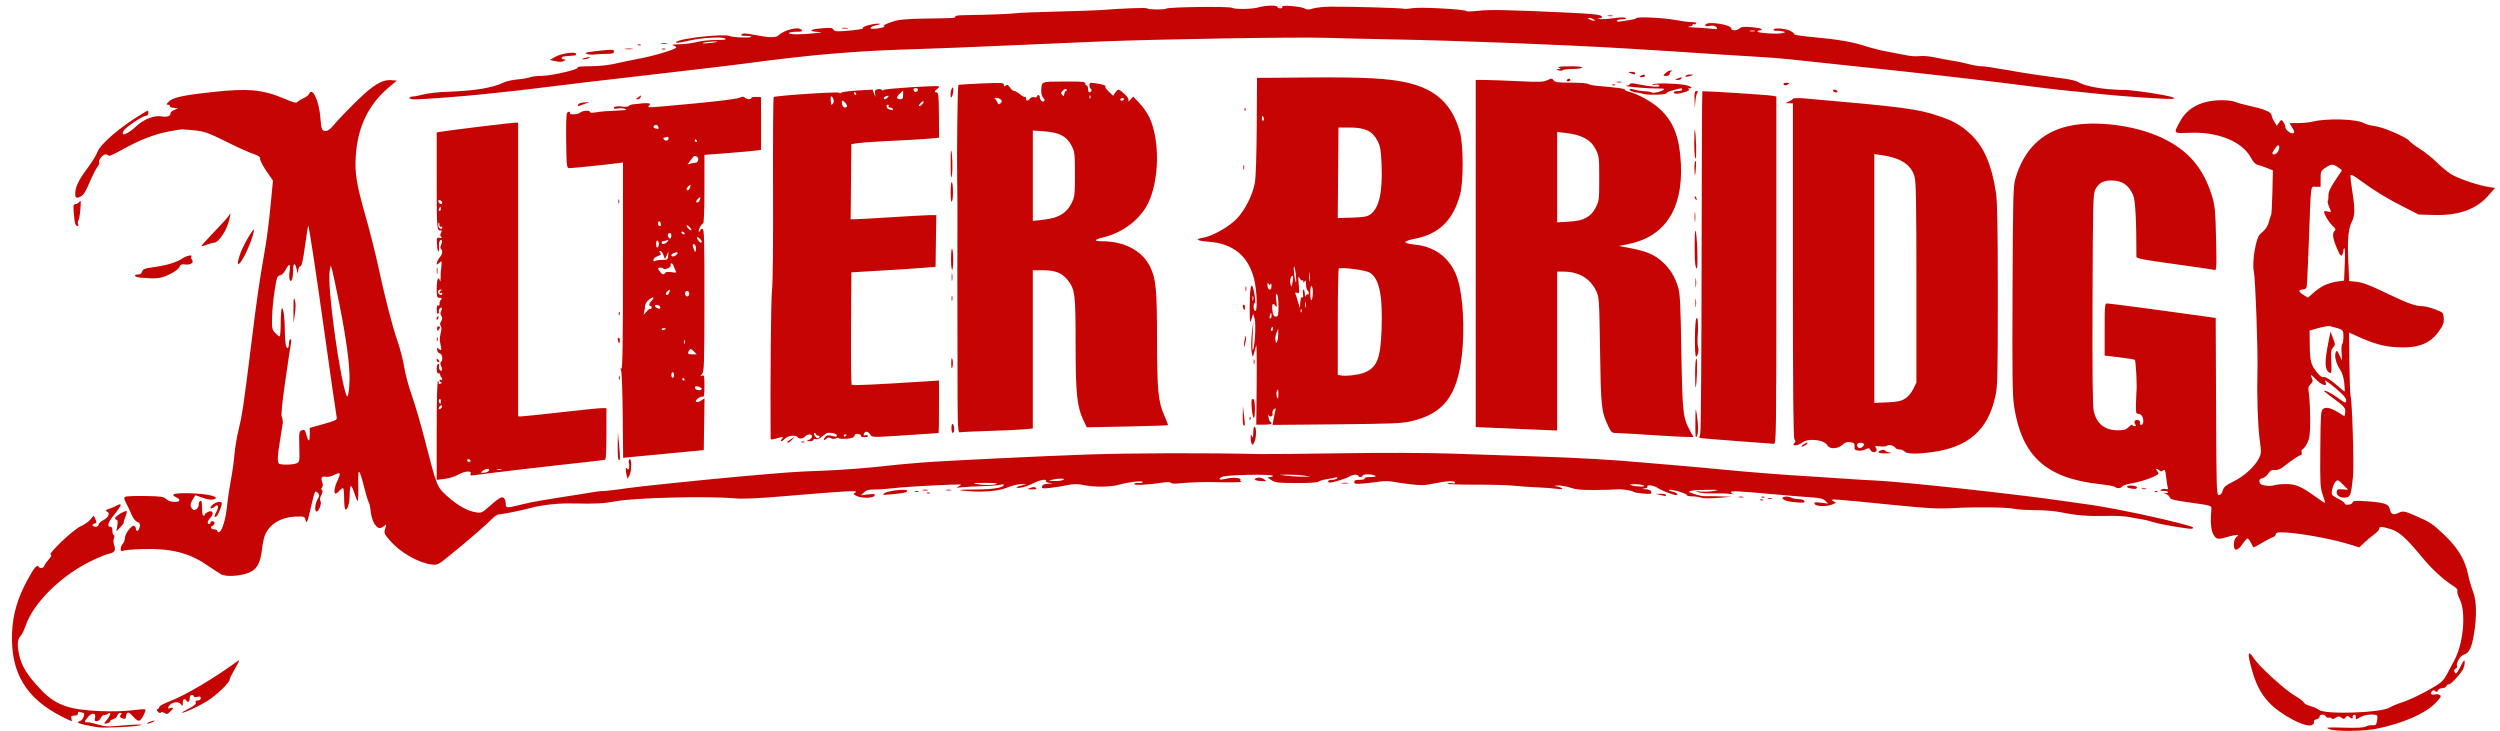 <?xml version="1.0" encoding="UTF-8"?>
<svg inkscape:version="1.0.2 (e86c870879, 2021-01-15, custom)" sodipodi:docname="Alter_Bridge_-_Logo.svg" version="1.1" viewBox="0 0 387.2 113.2" xmlns="http://www.w3.org/2000/svg" xmlns:cc="http://creativecommons.org/ns#" xmlns:dc="http://purl.org/dc/elements/1.1/" xmlns:inkscape="http://www.inkscape.org/namespaces/inkscape" xmlns:rdf="http://www.w3.org/1999/02/22-rdf-syntax-ns#" xmlns:sodipodi="http://sodipodi.sourceforge.net/DTD/sodipodi-0.dtd">
 <title>Alter Bridge logo</title>
 <sodipodi:namedview bordercolor="#666666" borderopacity="1" gridtolerance="10" guidetolerance="10" inkscape:current-layer="svg2" inkscape:cx="204.30575" inkscape:cy="140.14724" inkscape:document-rotation="0" inkscape:pageopacity="0" inkscape:pageshadow="2" inkscape:window-height="1014" inkscape:window-maximized="1" inkscape:window-width="1920" inkscape:window-x="0" inkscape:window-y="36" inkscape:zoom="2.0127586" objecttolerance="10" pagecolor="#ffffff" showgrid="false"/>
 <path d="m360.7 112.9c-0.561-0.247-0.273-0.272 2.306-0.201 2.04 0.056 3.092 2e-3 3.419-0.177 0.26-0.142 0.724-0.234 1.031-0.204 0.473 0.046 0.579-0.049 0.694-0.621 0.074-0.372 0.092-0.746 0.038-0.832-0.212-0.343-1.913-0.217-2.609 0.193-0.712 0.42-0.712 0.42-0.712-0.018 0-0.26-0.108-0.398-0.267-0.34-0.147 0.054-0.243 0.206-0.214 0.338 0.071 0.319-0.223 0.305-0.559-0.027-0.217-0.214-0.323-0.197-0.531 0.084-0.225 0.304-0.314 0.312-0.666 0.055-0.348-0.255-0.475-0.252-0.89 0.02-0.324 0.212-0.53 0.242-0.624 0.091-0.077-0.124-0.272-0.175-0.433-0.113-0.161 0.062-0.377-0.038-0.48-0.221-0.21-0.375-1.029-0.295-0.948 0.093 0.029 0.138-0.187 0.31-0.479 0.384-0.294 0.074-0.47 0.233-0.394 0.356 0.076 0.123-0.032 0.348-0.24 0.5-0.837 0.611-5.029-1.57-6.799-3.538-1.245-1.384-1.946-2.759-2.606-5.109-0.683-2.434-0.577-3.059 0.292-1.712 0.821 1.273 4.799 4.912 6.384 5.84 0.706 0.414 1.338 0.893 1.404 1.065 0.066 0.172 0.534 0.423 1.04 0.558 0.506 0.135 1.084 0.392 1.286 0.572 0.849 0.757 9.555 0.49 10.93-0.335 0.371-0.223 1.204-0.576 1.85-0.783 1.333-0.427 3.395-1.424 5.232-2.53 0.965-0.581 1.374-0.994 1.801-1.822 0.304-0.589 0.82-1.557 1.145-2.15 1.446-2.635 1.878-7.552 0.839-9.553-0.256-0.492-0.41-1.038-0.343-1.212 0.076-0.199-0.104-0.458-0.483-0.696-1.669-1.047-3.439-2.669-5.057-4.632-2.437-2.959-3.49-3.889-4.863-4.297-1.385-0.411-1.691-0.418-1.691-0.04 0 0.162-0.361 0.561-0.801 0.887-0.441 0.326-1.139 0.91-1.551 1.3l-0.75 0.708-1.684-0.519c-2.872-0.886-8.217-1.816-10.44-1.816-0.558 0-0.807 0.094-0.807 0.306 0 0.168-0.201 0.37-0.446 0.448-0.245 0.078-1.018 0.482-1.716 0.898-0.699 0.416-1.291 0.719-1.317 0.674-0.026-0.045-0.195-0.371-0.376-0.723-0.181-0.352-0.417-0.641-0.524-0.641-0.107 0-0.456 0.384-0.776 0.854-0.781 1.149-1.373 1.156-1.336 0.016 0.018-0.539 0.166-0.94 0.415-1.121 0.369-0.269 0.366-0.283-0.042-0.283-0.236 0-0.937 0.151-1.558 0.335-1.341 0.398-1.593 0.329-2.055-0.562-0.318-0.615-0.403-1.915-0.249-3.821 0.042-0.517-1.3e-4 -0.53-3.162-0.971-2.575-0.359-3.218-0.516-3.272-0.797-0.037-0.193-0.326-0.454-0.642-0.58-0.442-0.176-0.464-0.209-0.094-0.14 0.265 0.049 0.481 0.002 0.481-0.104 0-0.106-0.313-0.195-0.695-0.197-0.525-0.003-0.616-0.053-0.374-0.209 0.176-0.113 0.498-0.15 0.716-0.082 0.307 0.096 0.37 0.035 0.285-0.272-0.061-0.217-0.174-0.953-0.252-1.635-0.12-1.056-0.188-1.202-0.454-0.981-0.237 0.197-0.373 0.199-0.56 0.012-0.136-0.136-0.344-0.247-0.461-0.247-0.119 0-0.1 0.114 0.043 0.256 0.141 0.141 0.257 0.339 0.257 0.439 0 0.334-2.353 1.229-3.913 1.489-0.845 0.141-1.614 0.38-1.708 0.531-0.199 0.321-0.829 0.363-1.122 0.076-0.112-0.109-1.189-0.306-2.395-0.438-8.236-0.898-12.01-4.304-13.21-11.93-0.275-1.741-0.315-4.546-0.257-18.08 0.062-14.48 0.104-16.14 0.441-17.3 1.295-4.446 4.024-7.164 8.154-8.121 4.09-0.948 10.36-0.171 14.54 1.803 4.123 1.945 6.501 4.751 7.82 9.224 0.4 1.357 0.48 2.264 0.567 6.46 0.097 4.681 0.085 4.876-0.296 4.766-0.218-0.063-3.018-0.474-6.221-0.912-4.83-0.661-5.823-0.855-5.823-1.135 0.015-5.454-0.157-8.748-0.497-9.514-0.715-1.612-1.687-2.27-3.37-2.283-1.237-0.01-1.947 0.381-2.487 1.37-0.351 0.642-0.383 1.862-0.438 16.91-0.041 11.22 0.013 16.57 0.176 17.36 0.417 2.008 1.693 3.053 3.73 3.053 0.985 0 1.288-0.093 1.72-0.524 0.288-0.288 0.524-0.432 0.524-0.32s0.156 0.204 0.347 0.204c0.258 0 0.288-0.07 0.119-0.274-0.125-0.151-0.153-0.394-0.062-0.541 0.218-0.352 0.937-0.071 0.791 0.309-0.064 0.166 0.023 0.293 0.201 0.293 0.201 0 0.314-0.214 0.314-0.598 0-0.666-0.34-1.111-0.849-1.111-0.281 0-0.328-0.27-0.283-1.655 0.029-0.91 0.061-1.703 0.071-1.762 0.124-0.742-0.086-4.829-0.253-4.932-0.121-0.075-1.222-0.255-2.445-0.4l-2.225-0.264v-4.037c0-3.829 0.021-4.037 0.407-4.037 0.372 0 10.28 1.316 14.87 1.975l1.923 0.276 0.055 13.72c0.052 13.01 0.075 13.72 0.437 13.72 0.246 0 0.454-0.246 0.586-0.694 0.169-0.573 0.457-0.819 1.657-1.412 1.646-0.813 3.323-2.332 3.943-3.571 0.396-0.791 0.403-0.953 0.127-2.973-0.293-2.143-0.439-6.69-0.342-10.68 0.081-3.339-0.313-14.2-0.554-15.27-0.331-1.466 0.316-5.307 0.985-5.854 0.801-0.654 1.148-1.148 1.359-1.932 0.127-0.475 0.28-0.943 0.339-1.04 0.059-0.097 0.143-1.683 0.187-3.524l0.08-3.348-0.903-0.364c-0.497-0.2-1.147-0.422-1.444-0.492-0.358-0.085-0.713-0.452-1.05-1.087-1.34-2.525-5.074-4.056-9.472-3.882-2.635 0.104-2.576 0.18-1.45-1.864 1.143-2.075 3.385-3.184 6.421-3.176 0.882 0.002 1.806 0.113 2.054 0.247 0.248 0.133 1.324 0.433 2.391 0.666 2.159 0.471 3.249 0.944 3.249 1.409 0 0.17 0.181 0.608 0.403 0.973l0.403 0.663 0.355-0.498c0.348-0.488 0.361-0.489 0.665-0.083 0.171 0.228 0.31 0.586 0.31 0.796 0 0.448 0.946 1.133 1.28 0.927 0.153-0.094 0.083-0.38-0.207-0.849l-0.437-0.707 1.362-0.008c0.749-0.004 1.736-0.102 2.193-0.217 2.257-0.567 6.972-0.414 8.057 0.261 0.257 0.16 0.959 0.345 1.559 0.41 1.237 0.134 4.97 1.729 5.371 2.295 0.146 0.205 0.895 0.771 1.665 1.257 0.77 0.486 1.943 1.422 2.606 2.079 0.663 0.657 1.644 1.473 2.181 1.813 1.064 0.675 4.232 1.759 5.831 1.996l1.008 0.149-0.982 1.137c-1.887 2.185-4.656 3.178-8.513 3.054l-2.351-0.075-2.458-1.254c-2.631-1.342-4.405-2.432-6.625-4.066-1.002-0.738-1.407-0.935-1.453-0.708-0.035 0.173 0.085 1.24 0.267 2.37 0.417 2.59 0.418 3.834 5e-3 4.633-0.605 1.17-0.768 2.773-0.619 6.103l0.145 3.23 1.187 0.122c0.876 0.09 2.056 0.541 4.514 1.724 3.4 1.637 4.541 2.048 5.686 2.051 0.357 6.41e-4 1.222 0.223 1.923 0.493 1.24 0.479 1.276 0.516 1.338 1.35 0.051 0.687-0.08 1.067-0.66 1.911-1.399 2.037-3.246 2.771-6.55 2.605-2.09-0.105-3.574-0.516-6.248-1.73l-1.212-0.55 0.055 4.742c0.03 2.608 0.109 4.886 0.175 5.063 0.254 0.676 0.558 10.83 0.376 12.57-0.28 2.677-0.382 3.004-0.992 3.157-0.794 0.199-1.614-0.245-1.531-0.83 0.059-0.418 0.176-0.47 0.923-0.413l0.855 0.065-0.799-0.807c-0.729-0.736-0.829-0.777-1.138-0.469-0.385 0.385-0.747 1.746-0.547 2.056 0.073 0.114 0.542 0.414 1.041 0.667 0.5 0.253 0.908 0.554 0.908 0.669 0 0.352 1.073 0.233 1.214-0.134 0.114-0.297 0.411-0.324 2.184-0.201 2.779 0.194 3.426 0.414 3.588 1.223 0.156 0.781 0.553 0.961 1.31 0.594 0.72-0.35 0.921-0.321 2.497 0.358 2.448 1.054 2.766 1.262 4.61 3.013 2.138 2.031 3.249 3.882 3.717 6.193 0.161 0.794 0.501 1.973 0.757 2.619 0.557 1.406 0.603 3.792 0.13 6.652-0.335 2.028-0.771 2.897-1.548 3.092-0.534 0.134-1.287 1.392-1.056 1.766 0.072 0.116-0.028 0.3-0.222 0.408-0.269 0.15-0.301 0.289-0.135 0.586 0.188 0.336 0.307 0.216 0.872-0.878 0.597-1.158 0.655-1.211 0.664-0.62 6e-3 0.356-0.151 0.884-0.348 1.175-0.692 1.019-1.877 2.236-2.123 2.179-0.137-0.031-0.305 0.089-0.373 0.267-0.069 0.178-0.358 0.324-0.643 0.324s-0.578 0.155-0.65 0.344c-0.101 0.263-0.201 0.288-0.422 0.104-0.217-0.18-0.349-0.168-0.53 0.049-0.312 0.376-0.086 0.59 0.482 0.458 0.247-0.058 0.593-0.011 0.769 0.103 0.264 0.171 0.131 0.4-0.748 1.296-1.587 1.617-5.081 3.124-9.127 3.936-2.05 0.411-6.42 0.429-7.329 0.029zm-0.959-36.27c-0.383-1.09-0.415-1.704-0.371-7.104 0.044-5.436 0.079-5.934 0.437-6.195 0.476-0.348 1.227-0.162 2.438 0.602l0.868 0.547 0.096-0.502c0.139-0.728-0.097-1.027-1.762-2.238-0.822-0.597-1.494-1.131-1.494-1.185 0-0.221 1.203 0.38 2.149 1.074 1.157 0.849 1.271 0.88 1.271 0.354 0-0.405-0.694-1.116-2.431-2.493-0.773-0.612-0.978-0.706-0.794-0.362 0.463 0.864-0.598 0.558-1.542-0.444-0.765-0.812-0.834-0.782-0.433 0.192 0.056 0.135-0.086 0.423-0.314 0.641-0.36 0.343-0.393 0.551-0.244 1.57 0.094 0.646 0.176 2.376 0.182 3.844 9e-3 2.2-0.062 2.83-0.403 3.581-0.228 0.501-0.551 0.964-0.72 1.028-0.18 0.069-0.261 0.288-0.198 0.531 0.059 0.227 4e-3 0.413-0.123 0.413-0.239 0-1.328 0.728-2.661 1.777-0.521 0.41-0.957 0.581-1.366 0.534-0.469-0.054-0.696 0.071-1.035 0.572-0.239 0.352-0.654 0.672-0.921 0.711-0.36 0.052-0.469 0.189-0.42 0.531 0.051 0.355 0.262 0.493 0.92 0.599 0.469 0.076 1.077 0.053 1.35-0.051 0.273-0.104 1.1-0.188 1.839-0.188 1.517 0 2.389 0.379 4.633 2.01 0.737 0.536 1.369 0.944 1.405 0.908 0.036-0.036-0.123-0.602-0.354-1.258zm3.339-17.3c-0.093-0.893-0.318-1.598-0.688-2.157-0.602-0.909-0.871-2.049-0.625-2.648 0.13-0.316 0.228-0.233 0.561 0.471l0.404 0.854-0.072-1.237c-0.04-0.68 8e-3 -1.287 0.106-1.347 0.098-0.061 0.179-0.57 0.179-1.131 0-1.1 0.033-1.074-2.032-1.614-0.236-0.062-1.053 0.065-1.817 0.282l-1.388 0.394 0.028 2.342c0.03 2.49 0.191 3.039 1.266 4.316 0.309 0.367 0.646 0.615 0.75 0.551 0.271-0.167 1.228 0.4 2.338 1.385 0.529 0.469 0.999 0.856 1.046 0.86 0.046 0.004 0.021-0.591-0.055-1.32zm-2.565-1.846c-0.448-0.494-0.432-1.718 0.053-4.196l0.377-1.922 0.389 1.017c0.372 0.974 0.373 1.035 0.01 1.436-0.317 0.35-0.362 0.7-0.279 2.142 0.055 0.948 0.032 1.765-0.051 1.816-0.083 0.051-0.307-0.081-0.499-0.293zm-0.58-13.27c0.472-0.24 1.365-0.51 1.986-0.599l1.129-0.162 0.107-2.508c0.059-1.379 0.035-2.508-0.053-2.507-0.088 2.14e-4 -0.162 0.169-0.164 0.374-2e-3 0.206-0.093 0.516-0.203 0.69-0.154 0.244-0.318 0.048-0.713-0.854-0.704-1.608-0.848-2.471-0.475-2.843 0.259-0.259 0.209-0.387-0.354-0.916-0.564-0.53-1.243-1.692-1.243-2.127 0-0.075 0.24-0.076 0.534-0.003 0.628 0.157 0.623 0.176 0.222-0.782-0.172-0.411-0.252-0.806-0.179-0.879 0.073-0.073 0.121-0.45 0.106-0.838-0.019-0.517 0.257-1.131 1.033-2.297l1.059-1.592-0.48-0.37c-0.815-0.629-1.176-0.641-2.022-0.066-0.777 0.528-0.808 0.596-0.808 1.774v1.225h-0.728c-0.867 0-0.75-0.915-1.093 8.543-0.132 3.642-0.288 6.789-0.346 6.995-0.064 0.225-0.313 0.374-0.625 0.374-0.718 0-0.65 0.354 0.16 0.847l0.68 0.413 0.806-0.728c0.443-0.4 1.192-0.924 1.663-1.165zm-7.067-20.85c0.324-0.711 0.075-1.156-0.337-0.604-0.667 0.892-0.738 1.154-0.314 1.154 0.223 0 0.512-0.244 0.651-0.55zm-337.7 89.27c-1.541-0.218-3.099-0.587-3.099-0.734 0-0.088 0.179-0.206 0.397-0.263 0.38-0.099 0.79-1.228 0.446-1.228-0.092 0-0.319-0.058-0.505-0.13-0.222-0.085-0.338-0.012-0.338 0.214 0 0.228-0.188 0.343-0.559 0.343-0.454 0-0.538 0.08-0.447 0.427 0.061 0.235 0.07 0.427 0.019 0.427s-0.691-0.3-1.423-0.666c-5.628-2.819-8.038-6.84-7.791-13 0.116-2.884 0.842-5.371 2.408-8.245 1.007-1.849 1.464-2.392 1.696-2.017 0.217 0.352 0.754 0.262 0.899-0.15 0.072-0.206 0.382-0.651 0.688-0.989 0.374-0.414 0.47-0.647 0.291-0.711-0.436-0.158 3.504-3.898 4.621-4.386 0.543-0.237 1.227-0.711 1.521-1.052l0.534-0.621 0.258 0.565c0.227 0.499 0.209 0.578-0.158 0.674-0.508 0.133-0.339 0.487 0.233 0.487 0.228 0 0.415-0.142 0.415-0.315s0.286-0.463 0.635-0.643c0.872-0.451 1.199-1.087 0.702-1.365-0.33-0.184-0.297-0.237 0.266-0.434 0.353-0.123 0.906-0.366 1.229-0.539 0.88-0.471 0.751 0.004-0.374 1.374-0.977 1.19-1.221 1.922-0.641 1.922 0.214 0 0.321 0.214 0.321 0.641 0 0.352 0.093 0.641 0.207 0.641 0.125 0 0.136 0.191 0.029 0.479-0.1 0.271-0.088 0.737 0.029 1.071 0.285 0.818 0.097 1.161-0.731 1.335-0.39 0.082-1.486 0.51-2.436 0.951-4.875 2.262-9.315 6.583-10.57 10.29-0.194 0.574-0.505 1.211-0.69 1.416-0.554 0.614-0.625 1.375-0.284 3.013 0.367 1.76 1.323 3.276 3.469 5.502 2.2 2.282 4.291 3.025 9.054 3.216 1.915 0.077 3.822 0.028 4.993-0.128 1.042-0.139 1.949-0.199 2.015-0.132 0.185 0.185-0.555 1.608-0.907 1.743-0.188 0.072-0.581-0.188-0.994-0.658-0.697-0.793-0.955-0.788-1.082 0.019-0.06 0.381-0.152 0.424-0.577 0.265-0.418-0.157-0.46-0.244-0.241-0.507 0.215-0.259 0.202-0.318-0.068-0.318-0.183 0-0.393 0.192-0.468 0.427-0.075 0.235-0.369 0.485-0.654 0.557-0.285 0.072-0.472 0.205-0.416 0.297 0.1 0.162-0.763 0.484-0.908 0.339-0.04-0.04 0.061-0.206 0.224-0.37 0.431-0.431 0.838-1.249 0.621-1.249-0.102 0-0.257 0.071-0.343 0.158-0.087 0.087-0.319 0.159-0.516 0.16-0.197 2e-3 -0.454 0.219-0.57 0.483-0.116 0.264-0.391 0.481-0.611 0.481-0.315 0-0.373-0.108-0.271-0.512 0.197-0.782-0.425-0.889-1.049-0.18-0.617 0.701-0.656 0.915-0.155 0.857 0.206-0.024 0.932 0.13 1.614 0.341 0.899 0.279 1.604 0.351 2.565 0.261 2.922-0.272 4.772-0.33 3.996-0.126-0.847 0.222-5.542 0.439-6.518 0.301zm7.587-0.587c0-0.055 0.31-0.208 0.69-0.341 0.379-0.132 0.596-0.152 0.481-0.045-0.243 0.228-1.171 0.533-1.171 0.386zm1.719-1.806c-0.23-0.247-0.244-0.358-0.053-0.421 0.142-0.047 0.258-0.2 0.258-0.339 0-0.139 0.719-0.527 1.597-0.863 2.461-0.939 6.965-3.611 10.62-6.298 0.256-0.188 0.091 0.234-0.457 1.171-0.471 0.806-0.857 1.577-0.857 1.713 0 0.511-2.008 2.451-3.487 3.369-1.37 0.85-3.54 1.854-3.948 1.826-0.084-6e-3 0.398-0.294 1.07-0.641 0.869-0.448 1.187-0.723 1.099-0.951-0.085-0.222 0.015-0.32 0.327-0.32 0.271 0 0.45-0.137 0.45-0.344 0-0.26-0.13-0.311-0.534-0.209-0.308 0.077-0.534 0.042-0.534-0.084 0-0.12-0.144-0.218-0.321-0.218-0.2 0-0.321 0.202-0.321 0.534 0 0.539-0.291 0.714-0.534 0.32-0.251-0.406-0.534-0.211-0.541 0.374-0.006 0.549-0.026 0.561-0.305 0.193-0.381-0.502-1.508-0.304-1.845 0.325-0.203 0.379-0.178 0.413 0.215 0.289 0.568-0.18 0.565-0.018-0.013 0.56-0.389 0.389-0.523 0.419-0.883 0.194-0.268-0.167-0.473-0.187-0.556-0.055-0.078 0.124-0.258 0.073-0.443-0.126zm9.761-21.3c-0.328-0.186-1.358-0.856-2.289-1.49-2.714-1.847-5.564-2.543-9.861-2.411-1.453 0.045-2.809 0.159-3.015 0.254-0.295 0.136-0.374 0.074-0.374-0.293 0-0.256 0.144-0.609 0.321-0.786 0.176-0.176 0.323-0.578 0.326-0.892 0.007-0.684 1.103-2.093 1.458-1.874 0.135 0.084 0.246 0.29 0.246 0.46 0 0.413 0.349 0.392 0.511-0.03 0.232-0.603 0.139-0.912-0.319-1.057-0.267-0.085-0.619-0.545-0.868-1.136-0.231-0.546-0.608-1.347-0.838-1.779-0.329-0.616-0.36-0.823-0.147-0.961 0.15-0.097 1.545-0.153 3.1-0.126 2.512 0.044 2.876 0.098 3.259 0.481 0.456 0.456 1.797 0.6 2.033 0.218 0.072-0.117-0.117-0.326-0.42-0.464-1.076-0.49-0.462-0.713 1.832-0.665 3.101 0.065 5.213 0.614 3.79 0.986-0.255 0.067-0.971-0.057-1.591-0.275l-1.128-0.396-0.294 0.46c-0.503 0.787-0.564 1.152-0.26 1.561 0.234 0.315 0.371 0.346 0.68 0.156 0.213-0.131 0.387-0.459 0.387-0.729 0-0.27 0.11-0.528 0.245-0.573 0.232-0.078 0.266 0.121 0.295 1.7 6e-3 0.323 0.103 0.587 0.216 0.587s0.205-0.081 0.205-0.179c0-0.099 0.232-0.285 0.516-0.414 0.715-0.326 0.942 0.272 0.345 0.908-0.463 0.492-0.571 0.968-0.22 0.968 0.117 0 0.214-0.096 0.214-0.214 0-0.117 0.144-0.214 0.321-0.214 0.423 0 0.413 0.56-0.014 0.723-0.433 0.166-0.19 0.558 0.347 0.558 0.228 0 0.415 0.096 0.415 0.214 0 0.117 0.102 0.214 0.226 0.214 0.449 0 1.059-1.912 1.27-3.98 0.118-1.159 0.4-3.068 0.625-4.243 0.226-1.175 0.466-2.905 0.534-3.844 0.068-0.94 0.361-2.685 0.65-3.879 0.579-2.39 0.78-3.764 2.043-13.95 0.81-6.533 1.129-8.711 2.113-14.42 0.223-1.292 0.574-4.104 0.78-6.249l0.375-3.899-0.996-1.443c-0.548-0.794-0.996-1.647-0.996-1.896 0-0.357-0.235-0.53-1.102-0.813-0.606-0.198-2.313-0.965-3.793-1.703-3.201-1.597-3.794-1.804-5.593-1.951-0.755-0.062-1.468-0.121-1.586-0.132-0.117-0.011-1.079 0.145-2.136 0.347-2.222 0.423-4.54 1.339-7.267 2.869-1.058 0.594-1.955 0.987-1.995 0.874-0.039-0.113-0.253-0.206-0.476-0.206-0.443 0-1.166 0.93-0.97 1.247 0.067 0.109-0.069 0.441-0.304 0.739-0.234 0.298-0.773 1.369-1.197 2.382-0.575 1.373-0.921 1.918-1.361 2.145-0.659 0.341-0.858 0.246-0.856-0.408 0.003-1.023 0.512-2.107 1.801-3.835 0.752-1.008 1.478-2.167 1.613-2.577 0.419-1.269 3.535-3.934 7.11-6.081 0.8-0.48 0.801-0.481 0.801-0.037 0 0.282-0.138 0.445-0.376 0.445-0.492 0-3.179 1.805-3.455 2.32-0.544 1.017 0.619 0.571 2.067-0.791 1.06-0.997 2.734-1.635 3.778-1.44 0.839 0.157 1.405-0.019 1.405-0.438 0-0.167 0.265-0.416 0.588-0.555l0.588-0.252-0.699-0.077c-0.384-0.042-0.643-0.167-0.575-0.277 0.068-0.11-0.041-0.2-0.243-0.2-0.341 0-0.341-0.028 0.013-0.419 0.624-0.689 2.096-1.025 6.739-1.538 5.597-0.619 7.868-0.41 11.27 1.033 1.525 0.647 1.801 0.706 2.065 0.442 0.168-0.168 0.59-0.423 0.939-0.567 0.348-0.144 0.718-0.451 0.821-0.682 0.479-1.072 1.518 1.146 1.711 3.654 0.146 1.896 0.238 2.136 0.817 2.136 0.365 0 0.79-0.33 1.438-1.116 0.506-0.614 1.978-2.15 3.271-3.415 2.662-2.603 4.025-3.438 5.44-3.332l0.893 0.067-1.144 0.953c-3.231 2.691-4.926 6.172-5.223 10.73-0.173 2.657 0.107 4.372 1.53 9.357 0.62 2.173 1.483 5.585 1.917 7.582 1.163 5.351 2.171 9.266 3.015 11.71 0.412 1.193 0.885 3.035 1.051 4.092 0.166 1.057 0.688 2.997 1.158 4.31 0.471 1.313 1.347 4.293 1.947 6.621 1.977 7.67 1.924 7.535 3.577 9.031 1.568 1.419 3.091 2.269 4.44 2.477 0.798 0.123 0.942 0.063 1.923-0.808 1.608-1.427 2.051-1.69 2.382-1.416 0.155 0.129 0.282 0.51 0.282 0.848 0 0.743 0.127 0.754 2.315 0.2 0.901-0.228 2.264-0.514 3.028-0.635 0.764-0.121 2.351-0.379 3.526-0.573 1.175-0.194 2.426-0.389 2.778-0.432 0.353-0.044 1.122-0.168 1.71-0.278 0.588-0.109 1.213-0.193 1.389-0.187 0.435 0.015 2.602-0.231 4.167-0.472 1.478-0.228 12.18-1.332 17.52-1.808 7.339-0.653 8.622-0.743 12.29-0.867 3.054-0.103 8.074-0.491 10.9-0.844 0.528-0.066 2.734-0.265 4.809-0.435 3.158-0.258 18.6-1.008 25.75-1.251 6.785-0.231 18.43-0.259 26.71-0.065 0.882 0.021 6.508-0.035 12.5-0.124 6.653-0.098 13.4-0.076 17.31 0.058 3.526 0.12 9.152 0.308 12.5 0.417 6.957 0.226 12.03 0.514 17.1 0.969 1.939 0.174 4.776 0.418 6.304 0.542s4.173 0.366 5.877 0.537c1.704 0.171 4.493 0.416 6.198 0.543 1.704 0.127 3.532 0.266 4.061 0.308 0.529 0.042 2.636 0.176 4.683 0.298 2.047 0.121 4.211 0.265 4.808 0.319 0.598 0.054 2.385 0.158 3.972 0.23 4.246 0.194 22.76 2.218 29.28 3.201 1.117 0.168 2.367 0.345 2.778 0.393 3.597 0.417 12.65 2.306 16.62 3.468 0.779 0.228 0.55 0.501-0.321 0.381-2.452-0.339-4.754-0.772-5.572-1.05-0.511-0.173-1.282-0.36-1.712-0.415-0.431-0.055-1.289-0.204-1.906-0.332-0.618-0.128-2.204-0.202-3.526-0.165-2.721 0.076-4.687-0.082-6.959-0.561-0.861-0.182-2.638-0.332-3.954-0.335-1.315-0.003-2.775-0.092-3.245-0.197-1.131-0.254-5.915-0.314-9.51-0.12-2.446 0.132-3.877 0.056-9.403-0.499-9.413-0.945-9.833-0.974-9.231-0.618l0.493 0.292-0.556 0.253c-0.828 0.377-2.598 0.329-2.753-0.074-0.107-0.278 0.041-0.306 0.992-0.187l1.118 0.14-0.446-0.43c-0.345-0.332-0.83-0.454-2.137-0.536-0.93-0.059-3.326-0.255-5.324-0.435-5.895-0.533-7.159-0.601-7.159-0.381 0 0.112 0.168 0.246 0.374 0.297 0.206 0.051-0.059 0.039-0.588-0.028-0.529-0.067-1.683-0.1-2.565-0.073s-1.891-0.049-2.244-0.169c-0.577-0.195-0.544-0.206 0.321-0.114 0.529 0.056 1.443 0.019 2.03-0.084 0.982-0.171 0.912-0.186-0.855-0.186-1.058 8.4e-5 -2.212 0.065-2.565 0.145-0.631 0.143-0.623 0.151 0.462 0.52 0.607 0.206 1.328 0.355 1.603 0.331 0.275-0.024 1.317-0.016 2.316 0.019l1.817 0.063-2.098 0.173c-1.262 0.104-2.311 0.092-2.632-0.03-0.294-0.112-0.912-0.203-1.375-0.203-0.463 0-0.841-0.089-0.841-0.198 0-0.251-2.272-0.921-2.745-0.81-0.195 0.046 7e-3 0.158 0.448 0.249 0.707 0.146 1.143 0.545 0.595 0.545-0.444 0-2.281-0.713-2.819-1.093-0.577-0.409-1.804-0.566-1.579-0.203 0.068 0.11-0.143 0.239-0.468 0.288-0.496 0.075-0.466 0.094 0.185 0.121 0.544 0.022 0.806 0.144 0.875 0.408 0.088 0.337-0.036 0.364-1.204 0.264-0.716-0.062-1.411-0.182-1.544-0.266-0.403-0.256-1.848-0.466-2.643-0.385-0.411 0.042-1.95 0.084-3.419 0.093-2.029 0.013-2.917-0.072-3.694-0.353-0.562-0.203-1.428-0.355-1.923-0.338-0.723 0.026-0.774 0.05-0.26 0.123 0.353 0.05 0.737 0.192 0.855 0.315 0.149 0.156-0.079 0.179-0.748 0.076-0.529-0.082-1.971-0.191-3.206-0.242-1.234-0.052-2.869-0.167-3.633-0.256-0.764-0.089-3.431-0.157-5.927-0.152-2.561 0.006-4.398-0.068-4.216-0.17 0.177-0.099 0.512-0.119 0.744-0.045 0.241 0.077 0.423 0.036 0.423-0.094 0-0.332-1.355-0.279-3.247 0.127-1.392 0.299-1.968 0.318-3.638 0.123-1.091-0.128-2.369-0.314-2.839-0.414-0.47-0.1-1.336-0.103-1.923-0.007-0.588 0.096-1.718 0.23-2.511 0.297-1.235 0.104-1.443 0.072-1.443-0.223 0-0.26 0.212-0.344 0.868-0.344 0.524 0 0.815-0.085 0.735-0.214-0.081-0.131 0.266-0.215 0.896-0.217 0.742-0.002 0.939-0.061 0.707-0.21-0.423-0.273-1.923-0.273-1.923 0 0 0.117-0.144 0.214-0.321 0.214s-0.321-0.076-0.321-0.168c0-0.301-0.892-0.244-1.401 0.089-0.476 0.311-2.478 0.926-3.034 0.931-0.147 0.001-0.267-0.094-0.267-0.211 0-0.117 0.283-0.214 0.628-0.214 0.346 0 0.694-0.106 0.775-0.236 0.095-0.153 4e-3 -0.196-0.255-0.122-0.22 0.063-0.834 0.18-1.362 0.261-0.529 0.081-1.091 0.251-1.248 0.378-0.179 0.144-1.48 0.227-3.46 0.218-2.855-0.012-3.245-0.058-3.881-0.466-0.631-0.404-0.655-0.453-0.227-0.456 0.265-0.002 0.481-0.085 0.481-0.184 0-0.313-7.303-0.179-7.872 0.145-0.734 0.418-0.402 0.552 0.686 0.279 0.963-0.242 2.351-0.119 2.159 0.192-0.058 0.093 0.016 0.221 0.164 0.283 0.23 0.098-2.113 0.133-4.219 0.064-1.396-0.046-4.126 0.049-5.317 0.185-0.762 0.087-1.309 0.06-1.389-0.069-0.082-0.131-0.542-0.149-1.201-0.048-2.374 0.364-4.646 0.473-4.486 0.214 0.085-0.138 0.386-0.206 0.669-0.152 0.283 0.054 0.574 0.003 0.646-0.115 0.18-0.292-2.069-0.062-3.554 0.363-1.389 0.397-3.883 0.433-5.591 0.081-0.974-0.201-1.509-0.196-2.577 0.025-0.742 0.153-1.935 0.341-2.651 0.416-1.174 0.123-1.293 0.1-1.204-0.239 0.072-0.274 0.337-0.385 0.982-0.41 0.795-0.031 0.813-0.043 0.185-0.121-0.384-0.048-0.643-0.176-0.575-0.286 0.244-0.395-0.952-0.189-1.972 0.34-0.573 0.297-1.423 0.599-1.89 0.671-0.992 0.153-0.875-0.115 0.155-0.359l0.705-0.167-0.663-0.022c-0.612-0.02-1.48 0.188-2.543 0.61-1.019 0.404-3.139 0.63-5.009 0.532-1.109-0.058-2.063-0.151-2.119-0.207-0.056-0.056 1.08-0.102 2.526-0.102 2.554 0 4.281-0.282 4.281-0.7 0-0.117-0.205-0.136-0.481-0.045-0.265 0.088-1.491 0.19-2.725 0.226-1.234 0.036-2.725 0.117-3.313 0.179-0.834 0.088-0.956 0.066-0.557-0.099 0.281-0.117 0.471-0.253 0.421-0.303-0.135-0.135-8.359 0.288-10.32 0.531-0.93 0.115-2.256 0.21-2.947 0.21-0.991 0-1.357 0.096-1.729 0.454l-0.472 0.454 1.118-0.14c0.951-0.119 1.099-0.092 0.992 0.187-0.16 0.418-2.099 0.437-2.837 0.028-0.492-0.273-0.497-0.294-0.107-0.54 0.509-0.321-1.313-0.225-10.39 0.544-4.938 0.419-6.984 0.511-8.442 0.381-4.102-0.366-15.3-0.092-18.17 0.444-1.898 0.355-3.437 0.439-6.513 0.356-2.453-0.067-4.941 0.194-6.95 0.729-1.57 0.418-4.208 0.948-4.715 0.948-0.242 9.5e-5 -0.723 0.298-1.069 0.662-0.769 0.811-3.787 3.423-6.475 5.603-1.978 1.604-2.011 1.621-2.992 1.499-2.025-0.252-4.857-1.893-6.418-3.718-0.893-1.044-0.927-1.133-0.708-1.845 0.217-0.707 0.209-0.729-0.148-0.407-0.207 0.188-0.531 0.341-0.72 0.341-0.592 0-1.249-1.197-1.378-2.511-0.066-0.675-0.203-1.332-0.303-1.46-0.101-0.129-0.418-1.159-0.705-2.29-0.805-3.173-0.996-3.24-0.928-0.326 0.032 1.369-0.01 2.447-0.094 2.395-0.083-0.052-0.316-0.615-0.517-1.252-0.201-0.637-0.445-1.108-0.543-1.048-0.098 0.06-0.178 0.676-0.178 1.369 0 1.285-0.344 2.423-0.672 2.221-0.1-0.062-0.182-0.828-0.182-1.702 0-0.874-0.081-1.589-0.181-1.589-0.099 0-0.355 0.192-0.567 0.427-0.213 0.235-0.468 0.427-0.567 0.427-0.334 0-0.185-1.048 0.287-2.019 0.257-0.529 0.402-1.028 0.322-1.108-0.08-0.08-0.468 0.028-0.863 0.24-0.413 0.222-0.954 0.341-1.276 0.279-0.642-0.123-0.808 0.146-0.539 0.872 0.119 0.321 0.104 0.608-0.041 0.782-0.158 0.191-0.16 0.318-0.005 0.413 0.148 0.092 0.111 0.354-0.11 0.782-0.223 0.43-0.264 0.728-0.124 0.896 0.245 0.295-0.246 1.64-0.599 1.64-0.351 0-0.263-1.18 0.141-1.883 0.311-0.542 0.322-0.688 0.073-0.988-0.161-0.193-0.363-0.276-0.449-0.182-0.086 0.093-0.371 1.13-0.633 2.305-0.548 2.457-0.677 2.763-0.857 2.027-0.119-0.49-0.222-0.53-1.302-0.51-2.394 0.045-4.243 1.111-4.964 2.861-0.169 0.411-0.376 1.372-0.459 2.136-0.234 2.149-0.754 3.135-1.924 3.652-1.328 0.587-3.656 0.741-4.444 0.294zm220.3-13.77c-0.235-0.101-0.86-0.181-1.389-0.177-0.789 0.005-0.866 0.037-0.427 0.177 0.764 0.245 2.386 0.245 1.817 0zm-100.2-0.214c0.272-0.117-0.389-0.178-1.817-0.168-1.595 0.011-1.997 0.06-1.389 0.168 1.207 0.216 2.703 0.216 3.206 0zm10.37-0.641c0.391-0.253-0.824-0.253-1.817 0-0.558 0.142-0.502 0.166 0.427 0.185 0.588 0.012 1.213-0.071 1.389-0.185zm37.29-0.651c-0.588-0.091-1.694-0.16-2.458-0.151l-1.389 0.015 1.069 0.146c0.588 0.081 1.694 0.149 2.458 0.151l1.389 0.005-1.069-0.166zm-156.1-1.895c0.51-0.194 0.517-0.233 0.462-2.578-0.053-2.266-0.033-2.389 0.405-2.553 0.404-0.151 0.486-0.073 0.674 0.64 0.323 1.227 0.534 1.251 0.534 0.06v-1.067l2.143-0.598c1.714-0.478 2.124-0.667 2.047-0.944-0.053-0.19-1.038-7.052-2.19-15.25-1.152-8.196-2.155-14.73-2.23-14.52-0.075 0.208-0.312 1.7-0.527 3.315-0.266 1.998-0.476 2.937-0.658 2.937-0.147 0-0.306 0.264-0.353 0.587l-0.086 0.587-0.17-0.699c-0.273-1.122-0.542-1.021-0.545 0.205-0.004 1.271-0.299 2.028-0.543 1.392-0.078-0.204-0.077-0.802 0.002-1.329 0.175-1.168-0.059-1.226-0.63-0.157-0.255 0.477-0.612 0.827-0.885 0.866-0.408 0.058-0.495 0.311-0.813 2.373-0.196 1.269-0.373 3.131-0.395 4.139-0.036 1.67 0.006 1.879 0.476 2.38 0.284 0.302 0.595 0.548 0.692 0.548 0.097 0 0.176-0.955 0.176-2.123 0-1.168 0.083-2.175 0.185-2.237 0.226-0.139 0.452 1.621 0.455 3.533 0.002 1.678 0.195 2.788 0.455 2.627 0.103-0.064 0.188-0.399 0.188-0.744 0-0.345 0.098-0.628 0.218-0.628 0.12 0 0.168 0.216 0.108 0.481-0.061 0.264-0.454 2.878-0.875 5.808-0.543 3.786-0.705 5.458-0.557 5.781 0.114 0.25 0.173 0.688 0.132 0.974-0.042 0.286-0.238 1.528-0.438 2.762-0.362 2.242-0.405 3.071-0.179 3.436 0.156 0.253 2.055 0.251 2.722-0.002zm-0.439-23.83c-0.006-1.75 0.032-2.013 0.211-1.456 0.147 0.457 0.149 1.156 0.007 2.136l-0.211 1.456zm8.686 10.89c0.039-2.3-0.504-6.354-1.559-11.64-0.527-2.643-1.047-5.094-1.155-5.446l-0.196-0.641-0.164 0.827c-0.432 2.173 1.501 16.49 2.614 19.36 0.195 0.503 0.43-0.758 0.459-2.457zm-35.97 22.57c0.096-0.603 0.065-0.89-0.099-0.89-0.133 0-0.24-0.12-0.239-0.267 0.002-0.289 1.614-1.251 1.795-1.07 0.06 0.06-0.03 0.444-0.201 0.853-0.171 0.409-0.283 0.805-0.25 0.881 0.033 0.076-0.212 0.418-0.544 0.761l-0.604 0.623zm15.05-1.417c0-0.074 0.148-0.422 0.329-0.772 0.414-0.8 0.208-1.217-0.352-0.71-0.224 0.203-0.479 0.297-0.567 0.209-0.087-0.088 0.068-0.343 0.346-0.568 0.489-0.397 1.118-0.531 1.358-0.291 0.173 0.173-0.598 2.095-0.877 2.188-0.131 0.044-0.238 0.019-0.238-0.056zm244.4-2.24c-1.335-0.133-2.1-0.698-1.117-0.824 0.285-0.037 0.709 0.035 0.942 0.16 0.233 0.125 0.757 0.227 1.163 0.227 0.408 0 0.787 0.124 0.845 0.277 0.121 0.315-0.092 0.334-1.834 0.16zm-5.008-0.352c0.071-0.071 0.255-0.079 0.41-0.017 0.171 0.068 0.12 0.119-0.129 0.129-0.225 0.009-0.351-0.041-0.281-0.112zm1.167-0.225c0.145-0.059 0.433-0.062 0.641-0.008 0.208 0.054 0.09 0.102-0.263 0.106-0.353 0.004-0.523-0.04-0.378-0.098zm-4.488-0.214c0.145-0.059 0.433-0.062 0.641-0.008 0.208 0.054 0.09 0.102-0.263 0.106-0.353 0.004-0.523-0.04-0.378-0.098zm3.535 0.011c0.071-0.071 0.255-0.079 0.41-0.017 0.171 0.068 0.12 0.119-0.129 0.129-0.225 0.009-0.351-0.041-0.281-0.112zm-15.66-0.298-0.748-0.157 0.801-0.028c0.441-0.015 0.801 0.068 0.801 0.185 0 0.117-0.024 0.201-0.053 0.185-0.029-0.015-0.39-0.099-0.801-0.185zm-120.2-0.279c0.541-0.391 3.526-0.719 3.526-0.388 0 0.278-0.482 0.389-2.458 0.564-1.341 0.119-1.452 0.101-1.069-0.176zm6.576-0.064c0.071-0.071 0.255-0.079 0.41-0.017 0.171 0.068 0.12 0.119-0.129 0.129-0.225 0.009-0.351-0.041-0.281-0.112zm-1.821-0.226c0.147-0.059 0.387-0.059 0.534 0s0.027 0.108-0.267 0.108c-0.294 0-0.414-0.048-0.267-0.108zm192 0.012c0.071-0.071 0.255-0.079 0.41-0.017 0.171 0.068 0.12 0.119-0.129 0.129-0.225 0.009-0.351-0.041-0.281-0.112zm-190.8-0.232c0.206-0.054 0.542-0.054 0.748 0 0.206 0.054 0.037 0.098-0.374 0.098s-0.58-0.044-0.374-0.098zm3.633 0c0.206-0.054 0.542-0.054 0.748 0 0.206 0.054 0.037 0.098-0.374 0.098-0.411 0-0.58-0.044-0.374-0.098zm13.06-0.321c0.43-0.157 0.675-0.152 0.844 0.017 0.174 0.174 0.013 0.233-0.606 0.221-0.835-0.017-0.837-0.019-0.238-0.238zm170.4 0.1c-0.89-0.132-0.704-0.521 0.214-0.446 0.441 0.036 0.777 0.162 0.748 0.28-0.064 0.257-0.196 0.28-0.962 0.166zm1.706 0.015c0.145-0.059 0.433-0.062 0.641-0.008 0.208 0.054 0.089 0.102-0.263 0.106-0.353 0.004-0.523-0.04-0.378-0.098zm-123.9-0.865c0.265-0.051 0.697-0.051 0.962 0 0.265 0.051 0.048 0.093-0.481 0.093-0.529 0-0.745-0.042-0.481-0.093zm-13.38-0.465c-0.212-0.134-0.14-0.219 0.276-0.323 0.361-0.09 0.731-0.024 1.03 0.185 0.457 0.32 0.451 0.327-0.276 0.323-0.408-0.002-0.872-0.085-1.03-0.185zm-126.8-7.725c0-5.164 0.072-7.659 0.217-7.569 0.119 0.074 0.163 0.223 0.096 0.331-0.068 0.109 0.044 0.133 0.253 0.053 0.23-0.088 0.276-0.176 0.118-0.229-0.141-0.047-0.256-0.179-0.256-0.294 0-0.115 0.096-0.149 0.214-0.076 0.248 0.153 0.29-0.172 0.053-0.409-0.088-0.088-0.165-0.272-0.17-0.409-0.005-0.137-0.126-0.225-0.267-0.196-0.162 0.034-0.257-0.224-0.257-0.694 0-0.411 0.106-0.748 0.237-0.748 0.13 0 0.187 0.129 0.127 0.286-0.135 0.35 0.195 0.935 0.408 0.723 0.084-0.084 0.045-0.39-0.087-0.68-0.151-0.331-0.164-0.575-0.035-0.654 0.366-0.226 0.234-1.202-0.177-1.31-0.211-0.055-0.398-0.301-0.416-0.546-0.025-0.336 0.027-0.385 0.212-0.2 0.445 0.445 0.545 0.257 0.325-0.609-0.149-0.589-0.146-1.134 0.011-1.754 0.153-0.604 0.158-0.984 0.014-1.158-0.146-0.176-0.126-0.4 0.063-0.702 0.211-0.337 0.219-0.537 0.035-0.832-0.164-0.263-0.174-0.509-0.032-0.763 0.116-0.207 0.148-0.438 0.072-0.514-0.168-0.168-0.553 0.407-0.418 0.626 0.053 0.086-0.002 0.216-0.121 0.29-0.132 0.081-0.217-0.17-0.217-0.639 0-0.461 0.086-0.719 0.214-0.641 0.117 0.073 0.214 0.03 0.214-0.094 0-0.43 0.037-0.548 0.258-0.814 0.166-0.199 0.107-0.267-0.232-0.267-0.419 0-0.454-0.114-0.454-1.495 0-1.397 0.258-1.972 0.504-1.121 0.059 0.206 0.105-0.011 0.102-0.481-0.003-0.47 9e-3 -0.902 0.027-0.961 0.018-0.059 0.061-0.469 0.095-0.911 0.06-0.785 0.051-0.795-0.355-0.428-0.4 0.361-0.413 0.359-0.341-0.05 0.041-0.234 0.243-0.613 0.449-0.84 0.409-0.453 0.492-1.09 0.168-1.29-0.129-0.08-0.116-0.324 0.035-0.654 0.132-0.29 0.171-0.596 0.087-0.68-0.25-0.249-0.503 0.356-0.426 1.017 0.039 0.338 6.4e-4 0.658-0.086 0.711-0.087 0.053-0.186-0.418-0.22-1.049-0.059-1.084-0.037-1.141 0.414-1.054 0.354 0.068 0.415 0.03 0.235-0.149-0.166-0.166-0.175-0.365-0.029-0.639 0.117-0.219 0.137-0.385 0.043-0.369-0.696 0.116-0.704 0.031-0.704-7.595v-7.572l0.695-0.121c1.172-0.205 10.92-1.392 11.43-1.393l0.481-2.14e-4v45.49h0.499c0.274 0 3.039-0.288 6.144-0.64 3.105-0.352 5.958-0.64 6.34-0.641l0.695-0.001v3.939c0 2.166-0.072 3.982-0.16 4.035-0.088 0.053-1.699 0.257-3.58 0.454-4.004 0.418-15.45 1.76-16.62 1.947-0.675 0.108-0.781 0.075-0.672-0.21 0.201-0.523-0.924-0.429-1.961 0.163-0.479 0.274-1.416 0.562-2.084 0.64l-1.213 0.143v-7.703zm7.783 6.502c0.186-0.071 0.338-0.215 0.338-0.32 0-0.292-0.511-0.227-0.974 0.123-0.358 0.271-0.366 0.315-0.058 0.32 0.196 0.004 0.509-0.052 0.695-0.123zm2.204-0.446c-0.208-0.054-0.496-0.051-0.641 0.008-0.145 0.059 0.025 0.103 0.378 0.098 0.353-0.004 0.471-0.052 0.263-0.106zm-4.751-1.347c-0.073-0.117-0.223-0.214-0.333-0.214-0.111 0-0.201 0.096-0.201 0.214 0 0.117 0.15 0.214 0.333 0.214 0.183 0 0.274-0.096 0.201-0.214zm-4.43-8.29c0.128-0.384-0.314-0.304-0.463 0.085-0.08 0.208-0.032 0.306 0.124 0.254 0.14-0.047 0.292-0.199 0.339-0.338zm-0.165-0.907c0-0.242-0.092-0.383-0.204-0.314-0.112 0.069-0.15 0.267-0.084 0.44 0.17 0.442 0.288 0.39 0.288-0.126zm0.214-16.66c0-0.124-0.096-0.167-0.214-0.094-0.117 0.073-0.214 0.038-0.214-0.076 0-0.115 0.12-0.257 0.267-0.316 0.16-0.064 0.117-0.115-0.107-0.125-0.367-0.017-0.511 0.415-0.232 0.695 0.217 0.217 0.499 0.17 0.499-0.084zm0-10.25c0-0.124-0.096-0.167-0.214-0.094-0.118 0.073-0.221-0.09-0.231-0.361-0.009-0.271-0.066-0.37-0.127-0.219-0.061 0.151-0.056 0.415 0.01 0.587 0.138 0.36 0.561 0.425 0.561 0.087zm-0.214-2.871c0-0.176-0.038-0.32-0.084-0.32s-0.139 0.144-0.207 0.32c-0.068 0.176-0.03 0.32 0.084 0.32 0.114 0 0.207-0.144 0.207-0.32zm0.214-0.949c0-0.252-0.417-0.522-0.57-0.369-0.153 0.153 0.117 0.57 0.369 0.57 0.111 0 0.201-0.09 0.201-0.201zm28.57 42.25c-0.205-0.766-0.177-1.427 0.046-1.076 0.259 0.408 0.444-0.136 0.3-0.886-0.066-0.346-0.015-0.574 0.129-0.574 0.334 0 0.29 1.908-0.058 2.536l-0.281 0.507zm-1.264-2.446c-0.088-0.089-0.147-1.083-0.131-2.208l0.029-2.047 0.187 1.922c0.198 2.031 0.177 2.597-0.085 2.333zm0.647-6.866c-0.033-3.615-0.148-6.757-0.256-6.982-0.14-0.291-0.126-0.365 0.047-0.259 0.181 0.112 0.244-3.956 0.246-15.89l0.003-16.04-0.904 0.12c-1.53 0.203-6.951 0.759-7.404 0.759-0.411 0-0.43-0.162-0.49-4.218-0.039-2.639 0.018-4.277 0.151-4.375 0.312-0.229 0.581-0.198 0.427 0.05-0.193 0.312 1.251 0.266 1.567-0.05 0.323-0.323 1.531-0.41 1.531-0.111 0 0.136 0.337 0.159 0.908 0.061 0.852-0.145 1.691-0.211 4.007-0.314 0.747-0.033 0.866-0.084 0.534-0.226-0.235-0.101-0.754-0.129-1.153-0.062-0.55 0.092-0.685 0.056-0.559-0.149 0.115-0.186 0.485-0.232 1.192-0.148 0.626 0.074 1.055 0.035 1.1-0.1 0.041-0.122 0.456-0.247 0.922-0.277 0.467-0.031 0.944-0.081 1.062-0.112 0.117-0.031 0.49-0.045 0.828-0.031 0.52 0.021 0.573 0.074 0.348 0.346-0.338 0.407-0.84 0.428 6.946-0.298 3.623-0.338 6.669-0.721 7.005-0.881 0.454-0.217 0.652-0.225 0.844-0.033 0.298 0.298 1.02 0.335 1.02 0.052 0-0.109 0.336-0.181 0.747-0.16l0.747 0.038 8.4e-4 4.082 8.6e-4 4.082-0.908 0.122c-0.5 0.067-2.471 0.242-4.381 0.389l-3.473 0.267v5.3c2.1e-4 3.112-0.082 5.3-0.198 5.3-0.109 0-0.342 0.288-0.518 0.641-0.176 0.352-0.231 0.641-0.122 0.641 0.108 0 0.197-0.096 0.197-0.214 0-0.117 0.145-0.214 0.322-0.214 0.282 0 0.321 1.35 0.314 11.04-7e-3 9.986-0.042 11.08-0.363 11.44-0.331 0.366-0.331 0.383 7e-3 0.253 0.322-0.123 0.362 0.055 0.362 1.616 0 1.34-0.065 1.729-0.274 1.649-0.363-0.139-1.307 0.622-1.003 0.81 0.125 0.077 0.466-0.015 0.757-0.206l0.53-0.347-0.116 8.018-4.915 0.463c-2.703 0.254-5.514 0.523-6.245 0.597l-1.33 0.134zm12.23-4.102c0-0.23-0.831-0.536-0.999-0.368-0.062 0.062-0.049 0.215 0.029 0.34 0.173 0.28 0.971 0.304 0.971 0.029zm-2.671-1.509c-0.073-0.117-0.174-0.214-0.226-0.214-0.052 0-0.094 0.096-0.094 0.214 0 0.117 0.102 0.214 0.226 0.214 0.124 0 0.167-0.096 0.094-0.214zm-1.603-0.641c0-0.235-0.096-0.427-0.214-0.427-0.117 0-0.214 0.192-0.214 0.427s0.096 0.427 0.214 0.427c0.117 0 0.214-0.192 0.214-0.427zm3.032-3.684c-0.412-0.411-0.511-0.434-0.685-0.16-0.333 0.524-0.246 0.641 0.479 0.641h0.689zm-1.395-1.709c-0.059-0.147-0.108-0.027-0.108 0.267 0 0.294 0.049 0.414 0.108 0.267 0.059-0.147 0.059-0.387 0-0.534zm-2.92-1.785c0-0.046-0.144-0.084-0.321-0.084-0.176 0-0.321 0.093-0.321 0.207 0 0.114 0.144 0.152 0.321 0.084 0.176-0.068 0.321-0.161 0.321-0.207zm-2.398-3.074c0.065 0.059 0.158-0.013 0.207-0.16 0.049-0.147-0.015-0.267-0.142-0.267-0.332 0-0.285-0.404 0.089-0.778 0.572-0.572 0.338-0.764-0.309-0.253-0.346 0.273-0.636 0.689-0.644 0.924-8e-3 0.235-0.069 0.667-0.135 0.961l-0.12 0.534 0.468-0.534c0.257-0.294 0.521-0.486 0.586-0.427zm1.543-0.22c0-0.275-0.609-0.524-0.804-0.328-0.08 0.08-3e-3 0.234 0.17 0.344 0.414 0.262 0.635 0.256 0.635-0.015zm4.488-2.129c0-0.237-0.142-0.427-0.321-0.427s-0.321 0.19-0.321 0.427c0 0.237 0.142 0.427 0.321 0.427s0.321-0.19 0.321-0.427zm-3.122-0.124c0.201-0.522 0.157-0.592-0.191-0.303-0.355 0.295-0.425 0.641-0.13 0.641 0.105 0 0.249-0.152 0.321-0.338zm-0.604-3.102c0.091-0.147 0.462-0.186 0.978-0.104 0.748 0.119 0.811 0.095 0.63-0.244-0.111-0.207-0.254-0.545-0.318-0.751-0.064-0.206-0.212-0.374-0.33-0.374-0.117 0-0.169 0.12-0.114 0.267 0.131 0.35-0.864 0.82-1.144 0.54-0.114-0.113-0.363-0.173-0.555-0.133-0.32 0.067-0.321 0.114-0.011 0.554 0.373 0.529 0.64 0.605 0.863 0.244zm-0.442-2.006c0.797 0 0.858-0.043 0.901-0.641l0.046-0.641-0.537 1.164-0.24-0.635c-0.132-0.349-0.356-0.635-0.498-0.635-0.197 0-0.199 0.071-0.012 0.297 0.198 0.239 0.119 0.342-0.401 0.523-0.36 0.125-0.648 0.379-0.648 0.57 0 0.225 0.092 0.284 0.267 0.171 0.147-0.095 0.652-0.173 1.122-0.173zm2.244-0.854c0.161-0.194 0.178-0.32 0.044-0.32-0.393 0-0.898 0.253-0.898 0.45 0 0.306 0.565 0.22 0.855-0.13zm2.91-1.294c-0.17-0.443-0.569-0.381-0.425 0.066 0.314 0.974 0.355 1.031 0.451 0.628 0.051-0.212 0.039-0.525-0.026-0.694zm-5.688-0.308c0-0.221-0.096-0.461-0.214-0.534-0.125-0.077-0.214 0.144-0.214 0.534s0.089 0.611 0.214 0.534c0.117-0.073 0.214-0.313 0.214-0.534zm1.31-0.36c0.258-0.317 0.246-0.343-0.098-0.214-0.215 0.081-0.48 0.147-0.588 0.147-0.108 0-0.196 0.096-0.196 0.214 0 0.341 0.561 0.247 0.882-0.147zm5.316-0.024c0-0.222-0.463-0.683-0.686-0.683-0.095 0-0.053 0.192 0.094 0.427 0.27 0.431 0.592 0.571 0.592 0.256zm-4.702-0.897c0-0.416-0.227-0.557-0.484-0.299-0.171 0.171 0.053 0.727 0.293 0.727 0.105 0 0.191-0.192 0.191-0.427zm2.03-0.427c-0.073-0.117-0.228-0.214-0.346-0.214s-0.154 0.096-0.082 0.214c0.073 0.117 0.228 0.214 0.346 0.214 0.117 0 0.154-0.096 0.082-0.214zm0.854-0.856c-0.213-0.236-0.434-0.382-0.491-0.326-0.144 0.143 0.389 0.754 0.658 0.754 0.121 0 0.046-0.193-0.167-0.428zm-4.535-0.653c-0.075-0.288-0.188-0.369-0.325-0.232-0.221 0.221-0.047 0.673 0.259 0.673 0.1 0 0.129-0.199 0.066-0.441zm6.111-3.734c0.068-0.348 0.032-0.364-0.267-0.116-0.408 0.339-0.459 0.735-0.078 0.608 0.147-0.049 0.302-0.27 0.345-0.492zm-1.597-1.715c0.201-0.522 0.157-0.592-0.191-0.303-0.355 0.295-0.425 0.641-0.13 0.641 0.105 0 0.249-0.152 0.321-0.338zm0.908-3.931c0.369-0.004 0.557-0.692 0.244-0.89-0.415-0.263-0.475-0.234-1.013 0.493l-0.498 0.674 0.512-0.137c0.281-0.075 0.622-0.138 0.756-0.14zm0.183-3.42c-0.073-0.117-0.174-0.214-0.226-0.214-0.052 0-0.094 0.096-0.094 0.214 0 0.117 0.102 0.214 0.226 0.214 0.124 0 0.167-0.096 0.094-0.214zm-4.381-0.343c0-0.225-0.116-0.299-0.338-0.214-0.186 0.071-0.384 0.13-0.44 0.13-0.056 0-0.043 0.096 0.03 0.214 0.21 0.34 0.748 0.247 0.748-0.13zm-1.615-1.855c-0.071-0.186-0.266-0.285-0.432-0.221-0.417 0.16-0.38 0.449 0.071 0.549 0.483 0.107 0.517 0.077 0.361-0.328zm189 50.48c0-0.294 0.886-0.523 1.043-0.27 0.074 0.119 0.422 0.26 0.775 0.311 0.375 0.055 0.131 0.107-0.588 0.126-0.676 0.018-1.229-0.058-1.229-0.167zm4.061-0.121c-0.146-0.176-0.489-0.32-0.761-0.32s-0.559-0.103-0.637-0.229c-0.234-0.378-1.036-0.595-1.328-0.36-0.148 0.119-0.658 0.165-1.132 0.101-0.714-0.096-0.821-0.065-0.621 0.176 0.133 0.161 0.18 0.392 0.105 0.515-0.211 0.342-0.709 0.265-0.938-0.144-0.177-0.317-0.276-0.329-0.724-0.089-0.285 0.153-0.799 0.245-1.141 0.206-0.524-0.06-0.617-0.16-0.585-0.636 0.032-0.481-0.064-0.581-0.641-0.671-0.515-0.08-0.81 0.017-1.224 0.405-0.695 0.65-2.004 0.71-2.327 0.106-0.483-0.902-2.977-1.189-3.917-0.45-0.299 0.235-0.756 0.427-1.017 0.427-0.402 0-0.432-0.049-0.2-0.329 0.207-0.249 0.213-0.389 0.026-0.577-0.185-0.185-0.247-6.816-0.247-26.15v-25.91l-1.175-0.029 0.534-0.247c0.294-0.136 0.596-0.334 0.671-0.44 0.076-0.107 0.837-0.132 1.71-0.056 15.32 1.333 17.53 1.622 20.78 2.709 2.419 0.808 3.535 1.45 5.083 2.922 2.016 1.917 3.186 4.657 3.855 9.024 0.207 1.351 0.278 5.396 0.278 15.8 0 12.62-0.037 14.16-0.38 15.7-1.165 5.242-4.171 7.881-9.841 8.64-2.408 0.322-3.886 0.288-4.205-0.097zm-6.413-0.852c0.214-0.257 0.198-0.343-0.081-0.45-0.508-0.195-0.999 0.058-0.852 0.439 0.16 0.417 0.592 0.422 0.933 0.011zm6.46-7.334c0.476-0.294 0.971-0.872 1.274-1.487l0.496-1.006v-15.48c0-12.36-0.058-15.68-0.288-16.44-0.568-1.884-2.167-2.905-5.215-3.331l-1.015-0.142v38.54l1.985-0.087c1.585-0.069 2.142-0.184 2.763-0.568zm-15.77 7.111c0.228-0.172 0.517-0.31 0.641-0.307 0.124 0.004 0.04 0.148-0.189 0.32-0.228 0.172-0.517 0.31-0.641 0.307-0.124-0.004-0.04-0.148 0.189-0.32zm-85.44-0.199c-0.077-0.2-0.133-0.619-0.124-0.933 0.013-0.51 0.034-0.525 0.199-0.143 0.138 0.32 0.187 0.171 0.199-0.6 9e-3 -0.627 0.098-0.976 0.229-0.895 0.305 0.189 0.25 1.829-0.082 2.428-0.243 0.439-0.299 0.458-0.42 0.143zm74.99-0.368c-3.053-0.226-5.576-0.435-5.606-0.466-0.031-0.031 0.025-0.338 0.124-0.682 0.099-0.345 0.191-12.39 0.205-26.77 0.014-14.38 0.066-26.18 0.114-26.23 0.1-0.1 10.24 0.546 10.98 0.7l0.481 0.099v26.91c0 25.49-0.02 26.91-0.374 26.88-0.206-0.016-2.872-0.213-5.924-0.439zm-146.9 0.172c0-0.045 0.265-0.252 0.588-0.46l0.588-0.378-0.407 0.46c-0.36 0.407-0.768 0.608-0.768 0.378zm2.195-0.047c0.071-0.071 0.255-0.079 0.41-0.017 0.171 0.068 0.12 0.119-0.129 0.129-0.225 0.009-0.351-0.041-0.281-0.112zm-3.023-0.44c0.266-0.322 0.233-0.341-0.348-0.203-0.353 0.084-0.809 0.202-1.015 0.263-0.223 0.066-0.375-0.003-0.376-0.17-0.067-8.873 0.052-21.65 0.213-22.92 0.131-1.035 0.195-7.236 0.164-15.73-0.029-7.714 0.017-14.1 0.102-14.18 0.229-0.229 10.01-0.882 10.14-0.676 0.06 0.097 0.221 0.087 0.357-0.022 0.137-0.109 1.274-0.258 2.528-0.33l2.28-0.132 0.465 1.174-0.075-0.569c-0.06-0.457 0.025-0.588 0.431-0.665 0.278-0.053 0.564-0.003 0.635 0.111 0.083 0.134 0.176 0.134 0.262 4.27e-4 0.137-0.213 8.383-0.742 8.575-0.55 0.059 0.058-0.062 0.229-0.267 0.379-0.452 0.33-0.48 0.546-0.07 0.546 0.248 0 0.307 0.633 0.327 3.508l0.024 3.508-1.129 0.114c-0.621 0.063-2.138 0.167-3.372 0.23-1.234 0.064-3.398 0.176-4.808 0.25-1.41 0.074-2.949 0.196-3.419 0.272l-0.855 0.139-0.114 11.63 0.805-0.006c0.443-0.003 2.969-0.145 5.613-0.315 2.645-0.17 5.267-0.311 5.828-0.315l1.02-6e-3 -0.116 8.009-2.03 0.165c-1.117 0.091-4.05 0.283-6.518 0.427l-4.488 0.262-0.056 8.637c-0.031 4.75 0.017 8.704 0.107 8.786 0.14 0.129 3.902-0.047 11.54-0.538l1.977-0.127v4.062c0 2.234-0.024 4.064-0.053 4.066-0.029 0.002-0.678 0.049-1.443 0.105-0.764 0.056-3.07 0.207-5.125 0.337-3.685 0.233-3.74 0.23-4.033-0.211-0.354-0.534-0.79-0.58-0.973-0.103-0.094 0.244-0.04 0.309 0.184 0.223 0.174-0.067 0.373-0.029 0.442 0.083 0.07 0.113-0.171 0.204-0.54 0.204-0.366 0-0.614-0.085-0.549-0.189 0.064-0.104-0.115-0.234-0.398-0.288-0.364-0.07-0.544 0.011-0.613 0.274-0.073 0.28-0.373 0.391-1.212 0.448-0.613 0.042-1.16 0.003-1.216-0.087-0.055-0.09-0.26-0.074-0.455 0.035-0.222 0.124-0.504 0.118-0.757-0.017-0.277-0.148-0.475-0.142-0.636 0.018-0.409 0.409-0.657 0.25-0.272-0.174 0.3-0.331 0.495-0.372 1.034-0.217 0.704 0.202 1.011 0.105 0.679-0.214-0.194-0.187-0.795-0.303-1.31-0.253-0.141 0.014-0.517 0.266-0.836 0.562-0.369 0.342-0.723 0.492-0.973 0.413-0.216-0.068-0.393-0.022-0.393 0.103 0 0.125-0.265 0.222-0.588 0.214-0.565-0.013-0.569-0.021-0.107-0.207 0.265-0.106 0.481-0.34 0.481-0.52 0-0.42-0.722-0.425-1.069-0.007-0.303 0.364-0.978 0.426-1.175 0.107-0.236-0.381-1.513-0.239-1.923 0.214-0.465 0.514-0.925 0.578-0.507 0.071zm5.85-0.285c0.073-0.117-0.01-0.214-0.183-0.214-0.173 0-0.358-0.12-0.411-0.267-0.052-0.147-0.166-0.201-0.253-0.121-0.159 0.147 0.294 0.792 0.567 0.807 0.081 0.004 0.207-0.088 0.28-0.205zm4.167-0.333c0-0.052-0.096-0.094-0.214-0.094-0.118 0-0.214 0.102-0.214 0.226 0 0.124 0.096 0.167 0.214 0.094 0.117-0.073 0.214-0.174 0.214-0.226zm7.159-50.5c-0.073-0.117-0.276-0.214-0.453-0.214s-0.261-0.096-0.189-0.214c0.073-0.117 0.03-0.214-0.094-0.214-0.378 0-0.253 0.603 0.148 0.707 0.633 0.165 0.725 0.155 0.588-0.066zm-7.088-0.356c0.149-0.149-0.452-0.925-0.716-0.925-0.083 0-0.105 0.24-0.049 0.534 0.098 0.51 0.46 0.696 0.765 0.391zm11.69-0.396c0.413-0.497 0.118-0.591-0.324-0.103-0.213 0.236-0.289 0.428-0.167 0.428 0.121 0 0.342-0.146 0.491-0.326zm-13.78-0.721c-0.078-0.247-0.226-0.449-0.327-0.449-0.152 0-0.156 0.348-0.015 1.271 8e-3 0.053 0.12-0.009 0.25-0.139 0.129-0.129 0.171-0.437 0.092-0.683zm8.421-0.325c0.207-0.249 0.173-0.283-0.188-0.189-0.242 0.063-0.44 0.2-0.44 0.304 0 0.288 0.345 0.225 0.627-0.115zm2.365-0.374v-0.678l-0.528 0.495c-0.576 0.541-0.534 0.861 0.113 0.861 0.324 0 0.415-0.149 0.415-0.678zm-7.266-0.176c0-0.117-0.102-0.214-0.226-0.214-0.124 0-0.167 0.096-0.094 0.214 0.073 0.117 0.174 0.214 0.226 0.214 0.052 0 0.094-0.096 0.094-0.214zm9.568-0.601c0.047-0.141-0.11-0.254-0.354-0.254-0.307 0-0.401 0.099-0.312 0.329 0.14 0.364 0.534 0.32 0.666-0.076zm120.4 51.54c0.023-2.394 0.038-2.478 0.222-1.281 0.272 1.77 0.268 2.959-0.011 3.439-0.18 0.311-0.23-0.195-0.211-2.157zm-5.381 2.015c-3.596-0.243-6.441-0.409-7.069-0.411-0.448-0.002-0.64-0.193-1.023-1.017-1.097-2.357-1.151-2.853-1.288-11.69-0.127-8.17-0.139-8.349-0.629-9.344-0.944-1.916-2.699-2.937-5.045-2.937h-0.974v24.61l-3.045-0.131c-1.675-0.072-4.512-0.192-6.304-0.267l-3.259-0.136v-53.77l1.549 0.012c0.852 0.007 3.184 0.092 5.182 0.19 3.109 0.153 3.737 0.13 4.356-0.157 0.665-0.308 0.744-0.306 0.985 0.023 0.219 0.299 0.665 0.358 2.707 0.358 1.345 0 2.536 0.088 2.648 0.196 0.112 0.108 0.78 0.246 1.485 0.308 3.219 0.283 4.167 0.412 4.167 0.566 0 0.091 0.263 0.232 0.584 0.312 1.491 0.374 3.763 1.648 4.94 2.769 2.089 1.991 2.985 4.377 3.175 8.45 0.326 6.998-2.496 11.28-8.182 12.41l-1.411 0.28 1.89 0.364c2.415 0.466 3.662 1.012 4.89 2.143 1.144 1.054 1.836 2.171 2.36 3.814 0.321 1.006 0.397 2.449 0.523 10.04 0.158 9.522 0.243 10.27 1.384 12.33l0.503 0.908-1.321-0.03c-0.726-0.017-2.427-0.105-3.778-0.197zm-11.51-33.76c0.65-0.36 1.07-0.811 1.458-1.568 0.518-1.009 0.546-1.235 0.546-4.485 0-3.155-0.039-3.502-0.499-4.436-0.775-1.573-2.158-2.343-4.732-2.634l-1.287-0.145v14l1.801-0.112c1.343-0.084 2.033-0.241 2.713-0.618zm-98.33 32.59c0-0.452 0.086-0.707 0.214-0.628 0.117 0.073 0.214 0.415 0.214 0.76 0 0.345-0.096 0.628-0.214 0.628-0.117 0-0.214-0.342-0.214-0.76zm0.941-10.2c-0.028-14.95-0.028-16.32-8e-3 -21.08 0.01-2.291-8e-3 -5.606-0.039-7.369-0.074-4.114 0.057-14.37 0.184-14.49 0.054-0.048 1.66-0.153 3.57-0.234 3.167-0.134 3.473-0.116 3.473 0.211 0 0.28 0.065 0.305 0.293 0.115 0.23-0.191 0.37-0.127 0.646 0.294 0.194 0.296 0.487 0.538 0.652 0.538 0.165 0 0.582 0.238 0.927 0.528 0.345 0.29 0.689 0.467 0.764 0.392 0.075-0.075 0.137 0.024 0.137 0.22 0 0.444 0.29 0.458 0.645 0.031 0.156-0.188 0.438-0.272 0.667-0.199 0.218 0.069 0.397 0.023 0.397-0.102 0-0.125 0.096-0.228 0.214-0.228 0.117 0 0.215 0.12 0.217 0.267 6e-3 0.461 0.366 0.862 0.628 0.7 0.185-0.114 0.161-0.255-0.089-0.531-0.19-0.21-0.326-0.696-0.307-1.1 0.068-1.493-0.126-1.414 3.51-1.436 2.769-0.017 3.307 0.031 3.307 0.292 0 0.172 0.096 0.312 0.214 0.312 0.117 0 0.214 0.24 0.214 0.534 0 0.294 0.09 0.534 0.201 0.534 0.309 0 0.474-0.381 0.23-0.532-0.119-0.074-0.217-0.332-0.217-0.573 0-0.401 0.086-0.426 0.989-0.291 1.209 0.181 1.603 0.323 1.475 0.531-0.054 0.087 0.197 0.438 0.557 0.778l0.655 0.62 0.325-0.481c0.42-0.621 0.513-0.609 1.411 0.185 0.472 0.418 0.712 0.796 0.644 1.015-0.074 0.237 0.027 0.197 0.313-0.126l0.421-0.475 1 1.069c0.55 0.588 1.237 1.585 1.526 2.217 1.603 3.5 1.52 9.563-0.18 13.15-1.2 2.531-3.905 4.631-6.894 5.353-1.556 0.376-1.663 0.627-0.267 0.627 3.45 0 6.228 1.477 7.425 3.949 0.917 1.893 1.062 3.405 1.074 11.22 0.012 8.082 0.172 9.696 1.181 11.94 0.323 0.719 0.549 1.34 0.502 1.38-0.047 0.04-2.893 0.13-6.325 0.199l-6.24 0.126-0.54-1.14c-0.98-2.069-1.192-4.181-1.192-11.86 0-7.579-0.089-8.319-1.17-9.735-0.874-1.145-1.951-1.59-3.844-1.59h-1.611v24.51l-1.336 0.127c-0.735 0.07-3.163 0.182-5.396 0.249-2.233 0.067-4.253 0.162-4.488 0.209-0.423 0.086-0.428-0.032-0.448-10.85zm14.9-22.36c1.267-0.359 2.184-1.106 2.753-2.244 0.503-1.006 0.534-1.266 0.534-4.491 0-3.246-0.028-3.477-0.543-4.477-0.736-1.43-1.895-2.027-4.246-2.188l-1.729-0.118v14l1.229-0.134c0.676-0.074 1.577-0.233 2.002-0.353zm-8.17-18.29c-0.133-0.161-0.447-0.291-0.697-0.289-0.26 0.002-0.356 0.07-0.225 0.16 0.126 0.086 0.296 0.336 0.377 0.555 0.121 0.327 0.205 0.35 0.468 0.132 0.244-0.202 0.263-0.336 0.078-0.558zm19.04-0.078c0-0.117-0.09-0.214-0.201-0.214s-0.261 0.096-0.333 0.214c-0.073 0.117 0.018 0.214 0.201 0.214 0.183 0 0.333-0.096 0.333-0.214zm-5.214-0.583c-0.071-0.071-0.121 0.055-0.112 0.28 0.01 0.249 0.061 0.299 0.129 0.129 0.062-0.154 0.054-0.338-0.017-0.409zm-3.735-0.699c0.116 0 0.148-0.102 0.071-0.228-0.092-0.149-0.281-0.101-0.546 0.139-0.331 0.3-0.357 0.426-0.139 0.69 0.231 0.281 0.275 0.263 0.335-0.139 0.037-0.254 0.163-0.462 0.28-0.462zm27.47 51.76c-0.078-0.078-0.13-0.775-0.114-1.548l0.028-1.406 0.173 1.49c0.176 1.52 0.165 1.715-0.086 1.464zm2.046-6.507c0.035-3.54-3e-3 -6.159-0.084-5.82-0.081 0.339-0.237 0.904-0.348 1.256-0.2 0.635-0.203 0.631-0.363-0.38-0.089-0.561-0.061-1.859 0.061-2.883l0.222-1.862-0.112 2.349c-0.062 1.292-0.048 2.287 0.031 2.21 0.294-0.285 0.512-4.01 0.282-4.825l-0.226-0.802-0.269 0.854c-0.248 0.787-0.269 0.645-0.276-1.815-7e-3 -2.558 0.192-3.945 0.46-3.204 0.295 0.817 0.504 2.366 0.332 2.472-0.258 0.159-0.239 1.103 0.025 1.266 0.421 0.26 0.338-3.018-0.124-4.89-0.895-3.628-3.221-5.542-7.096-5.839-1.788-0.137-2.149-0.38-0.883-0.594 1.533-0.259 4.082-1.694 5.305-2.986 1.283-1.356 2.423-3.627 2.786-5.554 0.144-0.765 0.26-4.293 0.287-8.757l0.045-7.475 8.014-0.064c8.552-0.069 12.45 0.139 15.33 0.816 4.428 1.041 6.922 3.41 8.091 7.685 0.537 1.966 0.55 7.647 0.022 9.611-1.08 4.017-3.282 6.16-7.068 6.877-0.778 0.147-1.415 0.377-1.415 0.509 0 0.14 0.568 0.294 1.357 0.367 3.393 0.317 5.776 2.236 6.77 5.45 0.811 2.624 1.082 7.66 0.629 11.68-0.714 6.331-2.839 9.091-7.901 10.26-1.364 0.316-3.08 0.385-11.51 0.464l-9.91 0.092 0.117-0.711c0.064-0.391 0.187-0.999 0.274-1.352 0.138-0.564 0.117-0.608-0.176-0.366-0.188 0.155-0.285 0.458-0.223 0.694 0.123 0.469-0.485 0.614-0.639 0.152-0.049-0.147-0.044 0.021 0.01 0.374 0.055 0.352 0.184 0.673 0.287 0.712 0.103 0.039 0.188 0.159 0.188 0.267 0 0.108-0.531 0.196-1.181 0.196h-1.181zm3.362 1.577c-5e-3 -0.592-0.058-0.713-0.203-0.464-0.176 0.301-0.079 1.265 0.128 1.265 0.045 0 0.079-0.36 0.075-0.801zm13.17-3.162c2.075-0.754 2.65-2.129 2.81-6.717 0.187-5.38-0.359-7.956-1.875-8.84-0.639-0.373-4.302-0.849-4.745-0.616-0.088 0.046-0.16 3.772-0.16 8.28v8.195l0.481 0.086c0.804 0.143 2.567-0.053 3.49-0.388zm-13.19-6.076-2e-3 -0.748-0.269 0.609c-0.148 0.335-0.221 0.861-0.162 1.169 0.097 0.508 0.122 0.521 0.272 0.138 0.091-0.232 0.164-0.758 0.162-1.169zm-0.823-0.748c0-0.176-0.038-0.32-0.084-0.32-0.046 0-0.139 0.144-0.207 0.32-0.068 0.176-0.03 0.32 0.084 0.32 0.114 0 0.207-0.144 0.207-0.32zm-0.214-2.029c0-0.235-0.037-0.427-0.082-0.427s-0.132 0.192-0.194 0.427c-0.061 0.235-0.025 0.427 0.082 0.427 0.106 0 0.194-0.192 0.194-0.427zm1.069-1.528c0-1.012-0.095-1.709-0.245-1.802-0.18-0.111-0.205 0.156-0.095 1.002 0.134 1.021 0.117 1.107-0.149 0.747-0.4-0.54-0.576-0.196-0.436 0.851 0.088 0.654 0.209 0.852 0.52 0.852 0.363 0 0.405-0.172 0.405-1.65zm3.548 0.518c-0.071-0.071-0.121 0.055-0.112 0.28 0.01 0.249 0.061 0.299 0.129 0.129 0.062-0.154 0.054-0.338-0.017-0.409zm0.659-1.072c-0.054-0.206-0.098-0.037-0.098 0.374 0 0.411 0.044 0.579 0.098 0.374 0.054-0.206 0.054-0.542 0-0.748zm-0.533-0.775c0.152 0.094 0.197-0.084 0.131-0.529-0.054-0.369-0.019-0.671 0.078-0.671s0.188 0.312 0.202 0.694c0.014 0.382 0.069 0.525 0.123 0.318 0.054-0.207 0.187-0.322 0.296-0.254 0.109 0.067 0.198-0.022 0.198-0.198 0-0.176-0.096-0.38-0.214-0.452-0.117-0.073-0.215-0.487-0.217-0.92-2e-3 -0.588-0.056-0.707-0.21-0.468-0.171 0.264-0.208 0.267-0.21 0.018-2e-3 -0.166-0.07-0.235-0.152-0.153-0.082 0.082-0.27-0.07-0.418-0.338-0.229-0.416-0.25-0.275-0.14 0.96 0.118 1.328 0.098 1.435-0.252 1.301-0.277-0.106-0.347-0.064-0.255 0.155 0.07 0.166 0.251 0.732 0.403 1.258l0.277 0.957 0.066-0.909c0.042-0.582 0.149-0.858 0.296-0.767zm-7.595-0.19c-0.059-0.145-0.103 0.025-0.099 0.378 4e-3 0.352 0.052 0.471 0.106 0.263 0.054-0.208 0.051-0.496-8e-3 -0.641zm9.248-0.624c8e-3 -0.434-0.081-0.848-0.199-0.92-0.134-0.083-0.208 0.368-0.199 1.215 0.016 1.455 0.369 1.193 0.397-0.295zm-6.413-0.974c-9e-3 -0.323-0.069-0.456-0.133-0.296-0.098 0.246-0.145 0.246-0.3 0-0.138-0.218-0.185-0.179-0.188 0.154-2e-3 0.245 0.061 0.509 0.139 0.587 0.301 0.301 0.498 0.119 0.482-0.445zm3.311-0.748c0.082-0.455 0.059-0.801-0.054-0.801-0.268 0-0.448 0.754-0.308 1.29 0.144 0.55 0.183 0.496 0.362-0.489zm2.629-1.175c-0.049-0.323-0.089-0.059-0.089 0.587 0 0.646 0.04 0.91 0.089 0.587s0.049-0.852 0-1.175zm-2.175 0.045c-0.083-0.661-0.202-1.151-0.265-1.087-0.063 0.063-0.048 0.656 0.035 1.317 0.083 0.661 0.202 1.151 0.265 1.087 0.063-0.063 0.048-0.656-0.035-1.317zm11.57-9.19c1.353-0.99 1.895-3.434 1.717-7.742-0.092-2.225-0.188-2.784-0.623-3.631-0.775-1.508-1.9-2.057-4.231-2.064l-1.817-0.005-0.056 7.014-0.056 7.014 2.232-0.073c1.844-0.06 2.337-0.15 2.835-0.514zm-16.53-14.94c-0.17-0.442-0.288-0.39-0.288 0.126 0 0.242 0.092 0.383 0.204 0.314 0.112-0.069 0.15-0.267 0.084-0.44zm-2.195 46.59c-9e-3 -0.225 0.041-0.351 0.112-0.28 0.071 0.071 0.079 0.255 0.017 0.409-0.068 0.17-0.119 0.12-0.129-0.129zm0.349-1.452c-0.125-1.373-0.053-1.758 0.29-1.546 0.25 0.155 0.265 2.874 0.015 2.874-0.101 0-0.238-0.598-0.304-1.328zm68.66-5.578c0-1.31 0.087-2.278 0.205-2.278 0.188 0 0.067 4.244-0.128 4.467-0.043 0.049-0.077-0.936-0.077-2.189zm-166.7 0.712c0-0.294 0.049-0.414 0.108-0.267 0.059 0.147 0.059 0.387 0 0.534s-0.108 0.027-0.108-0.267zm51.49-2.403c0.011-0.642 0.062-0.787 0.177-0.495 0.151 0.386 0.072 1.403-0.11 1.403-0.045 0-0.075-0.408-0.067-0.908zm46.83-0.053c-4e-3 -0.352 0.04-0.522 0.099-0.378 0.059 0.145 0.062 0.433 8e-3 0.641-0.054 0.208-0.102 0.089-0.106-0.263zm-126.4-0.036c-0.078-0.078-0.142-0.242-0.142-0.363 0-0.134 0.1-0.121 0.253 0.032 0.139 0.139 0.203 0.302 0.142 0.363-0.061 0.061-0.174 0.046-0.253-0.032zm194.9-0.841c-0.233-0.233-0.181-5.481 0.058-5.851 0.153-0.236 0.218-0.067 0.249 0.641 0.023 0.529 0.027 1.153 9e-3 1.388-0.097 1.268-0.084 2.171 0.034 2.456 0.166 0.398-0.137 1.579-0.35 1.366zm-69.99-1.793c-2e-3 -0.294 0.073-0.774 0.167-1.068 0.134-0.418 0.17-0.442 0.167-0.107-2e-3 0.235-0.077 0.716-0.167 1.068-0.146 0.576-0.164 0.586-0.167 0.107zm-96.92-0.511c-0.087-0.222-0.109-0.455-0.047-0.516 0.195-0.195 0.366 0.124 0.285 0.53-0.075 0.372-0.086 0.371-0.238-0.014zm-28.11-0.343c0-0.294 0.049-0.414 0.108-0.267 0.059 0.147 0.059 0.387 0 0.534s-0.108 0.027-0.108-0.267zm0.058-1.684c0-0.245 0.11-0.361 0.28-0.295 0.213 0.082 0.222 0.178 0.035 0.403-0.312 0.375-0.315 0.374-0.315-0.107zm-0.092-1.507c0-0.111 0.095-0.26 0.211-0.332 0.121-0.075 0.157 0.011 0.084 0.201-0.142 0.37-0.295 0.438-0.295 0.131zm28.23-0.742c-0.009-0.225 0.041-0.351 0.112-0.28 0.071 0.071 0.079 0.255 0.017 0.409-0.068 0.17-0.119 0.12-0.129-0.129zm96.73-0.849c-0.087-0.222-0.109-0.455-0.047-0.516 0.195-0.195 0.366 0.124 0.285 0.53-0.075 0.372-0.086 0.371-0.238-0.014zm70.01-0.877c2e-3 -0.587 0.043-0.802 0.092-0.478 0.049 0.325 0.048 0.805-3e-3 1.068s-0.091-0.003-0.089-0.59zm-115.2-0.641c-4e-3 -0.352 0.04-0.522 0.099-0.378 0.059 0.145 0.062 0.433 8e-3 0.641-0.054 0.208-0.102 0.089-0.106-0.263zm45.52-1.495c-4e-3 -0.352 0.04-0.522 0.099-0.378 0.059 0.145 0.062 0.433 8e-3 0.641-0.054 0.208-0.102 0.089-0.106-0.263zm69.69-0.961c0-0.646 0.04-0.91 0.089-0.587 0.049 0.323 0.049 0.852 0 1.175-0.049 0.323-0.089 0.059-0.089-0.587zm-115.2-0.854c0-0.529 0.042-0.745 0.093-0.481 0.051 0.264 0.051 0.697 0 0.961-0.051 0.264-0.093 0.048-0.093-0.481zm-125.7 0.057c-0.895-0.08-1.086-0.484-0.23-0.484 0.249 0 0.481-0.175 0.542-0.409 0.115-0.438 0.419-0.549 2.097-0.767 1.636-0.213 3.34-0.737 4.056-1.247 0.664-0.474 1.721-0.709 1.487-0.332-0.072 0.116-0.025 0.338 0.105 0.493 0.351 0.422-0.266 0.836-1.071 0.718-0.541-0.079-0.706-0.004-0.894 0.41-0.14 0.306-0.758 0.758-1.56 1.141-1.347 0.642-1.965 0.708-4.532 0.477zm45.95-1.018c-0.002-0.47 0.039-0.687 0.093-0.483 0.053 0.204 0.055 0.589 0.004 0.854-0.051 0.266-0.095 0.099-0.097-0.371zm79.66-1.838c0-0.966 0.07-1.686 0.157-1.6 0.224 0.223 0.247 3.107 0.027 3.244-0.101 0.062-0.184-0.677-0.184-1.643zm115.3 1.046c-0.173-0.644-0.176-5.618-3e-3 -5.446 0.244 0.244 0.44 5.63 0.213 5.856-0.043 0.043-0.138-0.141-0.21-0.41zm-225.7-0.837c0.072-0.396 0.345-1.201 0.606-1.788 0.555-1.247 1.817-3.308 1.823-2.975 0.017 0.959-1.562 4.655-2.222 5.204-0.3 0.249-0.323 0.199-0.207-0.44zm-5.688-2.252c0-0.082 0.845-1.021 1.878-2.085 1.033-1.065 2.045-2.176 2.249-2.469l0.371-0.534-0.134 0.748c-0.304 1.702-1.66 3.844-2.434 3.844-0.21 0-0.731 0.145-1.156 0.323-0.426 0.178-0.774 0.256-0.774 0.173zm-19.55-3.433c-0.079-0.206-0.188-0.975-0.241-1.709-0.083-1.14-0.045-1.335 0.258-1.335 0.195 0 0.476-0.166 0.625-0.369 0.224-0.306 0.25-0.113 0.156 1.121-0.063 0.82-0.199 1.598-0.304 1.73-0.104 0.132-0.13 0.396-0.056 0.587 0.073 0.191 0.037 0.347-0.08 0.347-0.117 0-0.279-0.168-0.358-0.374zm250.8-1.015c-2e-3 -0.705 0.038-1.019 0.086-0.698 0.049 0.321 0.05 0.898 2e-3 1.281-0.048 0.384-0.087 0.121-0.089-0.584zm-166.7-2.456c0-0.294 0.049-0.414 0.108-0.267 0.059 0.147 0.059 0.387 0 0.534s-0.108 0.027-0.108-0.267zm51.48-1.335c-4e-3 -0.91 0.066-1.655 0.155-1.655 0.239 0 0.285 2.571 0.052 2.968-0.137 0.234-0.202-0.179-0.207-1.313zm115.3 0.893c-0.077-0.125-0.095-0.274-0.039-0.33 0.056-0.056 0.159 0.047 0.228 0.228 0.144 0.376 0.021 0.443-0.189 0.102zm-115.3-5.094c-0.015-1.341 0.015-2.397 0.065-2.346 0.195 0.195 0.285 2.908 0.127 3.824-0.129 0.749-0.172 0.423-0.192-1.477zm115.2 0.582c-0.014-0.668 0.047-1.26 0.136-1.314 0.088-0.054 0.132 0.348 0.097 0.895-0.1 1.56-0.205 1.749-0.232 0.419zm-69.87-0.28c-4e-3 -0.352 0.04-0.522 0.099-0.378 0.059 0.145 0.062 0.433 8e-3 0.641-0.054 0.208-0.102 0.089-0.106-0.263zm69.84-3.666c0-1.253 0.035-2.238 0.077-2.189 0.194 0.224 0.315 4.467 0.128 4.467-0.118 0-0.205-0.968-0.205-2.278zm-69.65-5.286c-9e-3 -0.225 0.041-0.351 0.112-0.28 0.071 0.071 0.079 0.255 0.017 0.409-0.068 0.17-0.119 0.12-0.129-0.129zm69.69-1.459c-0.033-1.204 0.018-1.442 0.307-1.442 0.258 0 0.288 0.07 0.12 0.273-0.125 0.15-0.263 0.799-0.307 1.442-0.079 1.153-0.081 1.149-0.12-0.273zm-172.9 0.641c0.048-0.147 0.465-0.291 0.926-0.32l0.838-0.052-0.855 0.316c-1.042 0.385-1.017 0.384-0.91 0.056zm-26.12-1.015c0-0.117 0.203-0.214 0.45-0.214 0.247 0 1.025-0.149 1.728-0.331 0.703-0.182 2.304-0.365 3.557-0.406 4.35-0.142 7.153-0.603 8.904-1.463 0.353-0.173 1.291-0.377 2.086-0.452 0.795-0.075 1.691-0.231 1.991-0.345 0.3-0.114 1.086-0.207 1.746-0.207 1.529 0 5.995-1.042 5.583-1.303-0.177-0.112 0.578-0.187 1.905-0.189 1.396-0.002 2.839-0.152 3.954-0.411 0.966-0.224 2.669-0.578 3.786-0.787 2.337-0.437 5.683-1.464 5.623-1.725-0.022-0.098-0.263-0.24-0.534-0.316-0.285-0.08 0.139-0.149 1.003-0.163 0.823-0.013 2.025-0.166 2.671-0.339 0.646-0.173 1.993-0.319 2.992-0.324 1.433-0.007 1.731-0.059 1.409-0.245-0.505-0.293-3.751-0.088-5.577 0.352-1.362 0.328-2.186 0.409-1.971 0.194 0.56-0.56 7.492-1.318 8.308-0.908 0.45 0.226 3.104 0.324 3.306 0.123 0.084-0.083-0.268-0.152-0.781-0.152-0.71 0-0.874-0.06-0.685-0.248 0.189-0.189 0.682-0.163 2.058 0.107 2.159 0.424 3.204 0.45 3.591 0.088 0.963-0.898 3.152-1.436 3.609-0.886 0.207 0.25 0.068 0.299-0.847 0.299-0.602 0-1.095 0.096-1.095 0.214 0 0.241 1.948 0.245 4.061 0.008 1.068-0.12 1.191-0.164 0.534-0.192-1.665-0.07-1.466-0.395 0.337-0.552 1.494-0.13 1.792-0.102 1.953 0.185 0.156 0.279 0.462 0.318 1.728 0.22 2.102-0.162 2.997-0.311 2.835-0.473-0.192-0.192 1.564-0.689 2.337-0.662 0.566 0.02 0.534 0.048-0.267 0.241-1.019 0.245-1.221 0.598-0.321 0.559 0.716-0.031 1.996-0.341 1.553-0.377-0.619-0.049 1.19-0.817 2.348-0.997 0.646-0.1 2.426-0.198 3.954-0.217 4.501-0.056 4.843-0.078 4.702-0.307-0.084-0.136 0.517-0.219 1.644-0.227 2.873-0.022 7.06-0.184 7.867-0.304 0.411-0.061 3.2-0.172 6.198-0.247 2.997-0.074 5.979-0.174 6.625-0.222 4-0.297 7.189-0.412 7.377-0.266 0.262 0.203 2.666 0.226 2.98 0.029 0.411-0.259 9.809-0.367 10.21-0.117 0.409 0.253 3.086 0.211 4.007-0.063 1.13-0.336 2.992-0.383 2.992-0.077 0 0.117 0.198 0.214 0.44 0.214 0.278 0 0.384-0.091 0.288-0.246-0.198-0.321 2.986-0.054 3.548 0.297 0.293 0.183 0.592 0.178 1.209-0.02 0.451-0.145 1.637-0.274 2.636-0.287 2.775-0.036 11.28 0.202 11.47 0.321 0.095 0.058 0.702 0.018 1.349-0.088 1.235-0.203 8.135 0.17 8.335 0.451 0.059 0.083 0.876 0.063 1.817-0.045 1.784-0.203 4.537-0.15 13.44 0.262 3.913 0.181 5.399 0.322 5.611 0.534 0.242 0.242 0.194 0.302-0.3 0.377-0.438 0.066-0.369 0.096 0.266 0.117 0.47 0.015 1.479-0.062 2.242-0.173 0.879-0.127 1.462-0.125 1.592 0.004 0.131 0.131-0.082 0.205-0.586 0.205-0.435 0-0.791 0.098-0.791 0.218 0 0.12 0.216 0.173 0.481 0.118 0.265-0.055 0.938-0.158 1.496-0.231 0.558-0.072 1.015-0.198 1.015-0.279 2e-5 -0.269 4.14-0.091 5.984 0.257 0.999 0.189 2.183 0.343 2.631 0.343 0.497 1.772e-4 0.762 0.085 0.68 0.217-0.074 0.119-0.224 0.162-0.333 0.094-0.109-0.068-0.199-0.027-0.199 0.089 0 0.117-0.265 0.252-0.588 0.301-0.323 0.049-0.049 0.103 0.61 0.121 0.659 0.018 1.813 0.096 2.565 0.174 1.234 0.128 1.34 0.109 1.087-0.198-0.203-0.246-0.491-0.306-1.044-0.216-0.597 0.097-0.741 0.059-0.659-0.176 0.21-0.602 4.013-0.032 4.013 0.601 0 0.372 0.847 0.347 1.273-0.038 0.266-0.241 0.696-0.282 1.887-0.183 0.848 0.071 1.542 0.211 1.542 0.312 0 0.1-0.144 0.183-0.321 0.183-0.176 0-0.321 0.086-0.321 0.191 0 0.239 3.373 0.427 3.954 0.221 0.396-0.141 0.388-0.161-0.107-0.271-0.294-0.065-0.727-0.1-0.962-0.076-0.235 0.023-0.427-0.054-0.427-0.171 0-0.337 1.875-0.198 2.636 0.196 0.38 0.196 0.644 0.43 0.589 0.52-0.056 0.09 1.246 0.284 2.893 0.431 3.789 0.339 6.285 0.771 8.256 1.43 0.854 0.285 2.344 0.658 3.313 0.828 0.968 0.17 2.28 0.422 2.915 0.559 0.635 0.137 1.553 0.195 2.041 0.128 0.488-0.067 1.555 0.024 2.372 0.203 0.817 0.178 2.062 0.409 2.767 0.513 0.705 0.103 1.811 0.336 2.458 0.518 0.646 0.181 1.53 0.33 1.963 0.332 0.433 0.001 2.068 0.238 3.633 0.525 1.565 0.287 3.952 0.675 5.304 0.861 1.352 0.186 3.164 0.435 4.028 0.554 0.864 0.118 1.777 0.348 2.03 0.51 0.776 0.497 2.711 0.94 4.841 1.107 1.117 0.088 2.107 0.139 2.2 0.114 0.315-0.084 4.089 0.396 5.974 0.76 1.837 0.354 2.34 0.582 1.389 0.628-0.957 0.047-7.388-0.383-10.31-0.69-1.646-0.172-4.002-0.411-5.236-0.531-1.234-0.12-2.917-0.306-3.74-0.414-1.856-0.243-2.564-0.332-6.839-0.858-6.595-0.811-14.82-1.733-23.08-2.587-4.584-0.474-9.056-0.951-9.938-1.06-0.882-0.109-3.334-0.297-5.45-0.417-2.116-0.12-4.52-0.267-5.343-0.327-2.193-0.16-10.56-0.695-14.75-0.944-9.943-0.591-25.93-1.209-36.01-1.392-3.35-0.061-7.966-0.17-10.26-0.243-4.479-0.143-25.56 0.2-34.83 0.566-3.115 0.123-9.751 0.408-14.75 0.634s-11.01 0.466-13.36 0.533c-9.749 0.28-16.43 0.836-26.93 2.245-1.763 0.236-7.004 0.862-11.65 1.39-7.65 0.87-19.15 2.23-21.58 2.553-1.075 0.142-1.284 0.166-6.839 0.757-3.798 0.404-9.709 0.852-11.24 0.852-0.402 0-0.731-0.096-0.731-0.214zm47.64-8.68c0.172-0.149-1.592-0.032-2.119 0.141-0.332 0.109-0.049 0.13 0.748 0.056 0.705-0.066 1.322-0.154 1.371-0.196zm160.7-1.719c-0.206-0.054-0.542-0.054-0.748 0-0.206 0.054-0.037 0.098 0.374 0.098 0.411 0 0.58-0.044 0.374-0.098zm-24.95-1.775c-0.176-0.114-0.465-0.207-0.641-0.207-0.285 0-0.285 0.023 0 0.207 0.176 0.114 0.465 0.207 0.641 0.207 0.285 0 0.285-0.023 0-0.207zm-148.3 12.33c0.049-0.033 0.26-0.191 0.468-0.351 0.33-0.253 0.361-0.245 0.244 0.06-0.074 0.193-0.285 0.351-0.468 0.351-0.183 0-0.293-0.027-0.244-0.06zm48.71-0.687c0-0.352 0.093-0.785 0.207-0.961 0.159-0.246 0.207-0.171 0.207 0.32 0 0.352-0.093 0.785-0.207 0.961-0.159 0.246-0.207 0.171-0.207-0.32zm107.2-0.111c-0.235-0.099-0.668-0.188-0.962-0.198-0.584-0.02-1.231-0.347-1.048-0.53 0.063-0.063 0.445-0.015 0.849 0.106 0.404 0.122 1.07 0.226 1.482 0.231 0.411 0.005 0.908 0.095 1.103 0.2 0.326 0.174 1.889-0.283 1.889-0.552 0-0.056-0.601-0.093-1.336-0.083-1.342 0.018-5.372-0.355-4.506-0.417 0.255-0.018 0.498-0.137 0.54-0.265 0.055-0.165 0.414-0.159 1.247 0.022 1.874 0.406 3.492 0.511 3.309 0.214-0.093-0.15-0.384-0.199-0.72-0.122-0.394 0.091-0.473 0.07-0.26-0.072 0.33-0.22 3.411-0.164 4.883 0.089 0.945 0.162 1.435 0.515 0.756 0.544-0.272 0.012-0.298 0.052-0.089 0.135 0.18 0.071-0.032 0.232-0.534 0.407-0.986 0.343-1.793 0.38-1.793 0.082 0-0.117 0.288-0.214 0.641-0.214s0.641-0.096 0.641-0.214c0-0.271-0.094-0.266-1.389 0.08-0.588 0.157-1.053 0.372-1.033 0.476 0.046 0.247-3.108 0.315-3.668 0.08zm29.49-0.423c-0.073-0.117 0.012-0.214 0.189-0.214s0.38 0.096 0.453 0.214c0.073 0.117-0.012 0.214-0.189 0.214-0.176 0-0.38-0.096-0.453-0.214zm-34.24-0.983c0.071-0.071 0.255-0.079 0.41-0.017 0.171 0.068 0.12 0.119-0.129 0.129-0.225 0.009-0.351-0.041-0.281-0.112zm26.55-0.085c-0.076-0.123 0.122-0.212 0.468-0.21 0.466 0.003 0.529 0.05 0.28 0.21-0.411 0.265-0.584 0.265-0.748 0zm-25.81-0.354c0.145-0.059 0.433-0.062 0.641-0.008 0.208 0.054 0.089 0.102-0.263 0.106-0.353 0.004-0.523-0.04-0.378-0.098zm-7.743-0.287c0.073-0.117 0.223-0.214 0.333-0.214 0.111 0 0.201 0.096 0.201 0.214 0 0.117-0.15 0.214-0.333 0.214-0.183 0-0.274-0.096-0.201-0.214zm17.1-0.214c0.588-0.253 0.797-0.253 0.641 0-0.073 0.117-0.343 0.207-0.6 0.199-0.451-0.014-0.453-0.022-0.041-0.199zm-5.663-0.427c0.414-0.268 0.641-0.268 0.641 0 0 0.117-0.216 0.212-0.481 0.21-0.389-0.003-0.419-0.043-0.16-0.21zm6.94 0.009c0.075-0.122 0.388-0.222 0.695-0.222 0.67 0 0.592 0.102-0.226 0.299-0.397 0.095-0.558 0.069-0.468-0.077zm-3.094-0.436c0.235-0.235 0.596-0.42 0.801-0.41 0.223 0.01 0.266 0.06 0.107 0.125-0.147 0.059-0.267 0.244-0.267 0.41 0 0.18-0.216 0.303-0.534 0.303-0.534 0-0.534 0-0.107-0.427zm-5.45 0c-0.379-0.163-0.36-0.185 0.16-0.199 0.323-0.008 0.588 0.081 0.588 0.199 0 0.251-0.164 0.251-0.748 0zm-11.11-0.436c-0.427-0.174-0.427-0.174 0-0.204 0.427-0.03 0.427-0.03 0-0.214-0.279-0.12 0.299-0.189 1.669-0.199 1.347-0.01 2.049 0.061 1.964 0.199-0.073 0.117-0.732 0.214-1.466 0.214-0.734 0-1.425 0.085-1.537 0.189-0.112 0.104-0.395 0.111-0.63 0.015zm-155.6-1.459-0.639-0.137 0.782-0.461c0.914-0.539 3.04-0.876 3.262-0.518 0.08 0.129 0.019 0.249-0.134 0.265-0.449 0.049-1.098 0.107-1.615 0.147-0.562 0.043-0.658 0.462-0.107 0.467 0.32 0.003 0.327 0.033 0.053 0.21-0.352 0.227-0.64 0.232-1.601 0.026zm4.397-0.317c0.049-0.042 0.378-0.141 0.73-0.22 0.468-0.105 0.555-0.085 0.321 0.073-0.289 0.195-1.265 0.331-1.051 0.147zm0.734-0.75c-0.362-0.15-0.315-0.195 0.321-0.306 0.409-0.072 1.442-0.195 2.294-0.274 1.348-0.125 1.549-0.099 1.549 0.204 0 0.277-0.229 0.348-1.122 0.35-0.617 0.001-1.459 0.047-1.87 0.102-0.411 0.055-0.939 0.02-1.172-0.076zm5.93-0.822c0.325-0.049 0.806-0.048 1.069 0.003 0.263 0.051-3e-3 0.091-0.591 0.089-0.588-0.002-0.803-0.043-0.478-0.092zm5.66 0.012c0.147-0.059 0.387-0.059 0.534 0 0.147 0.059 0.027 0.108-0.267 0.108-0.294 0-0.414-0.048-0.267-0.108zm-3.736-0.628c0.071-0.071 0.255-0.079 0.41-0.017 0.171 0.068 0.12 0.119-0.129 0.129-0.225 0.009-0.351-0.041-0.281-0.112zm3.626-0.231c0.204-0.053 0.589-0.055 0.855-0.004 0.266 0.051 0.099 0.095-0.371 0.097-0.47 0.002-0.688-0.039-0.483-0.093zm28-2.349c0.204-0.053 0.589-0.055 0.855-0.004 0.266 0.051 0.099 0.095-0.371 0.097-0.47 0.002-0.688-0.039-0.483-0.093zm118.6-1.923c0.206-0.054 0.542-0.054 0.748 0 0.206 0.054 0.037 0.098-0.374 0.098s-0.58-0.044-0.374-0.098z" style="fill:#c60403;stroke-width:.214" inkscape:connector-curvature="0"/>
</svg>
